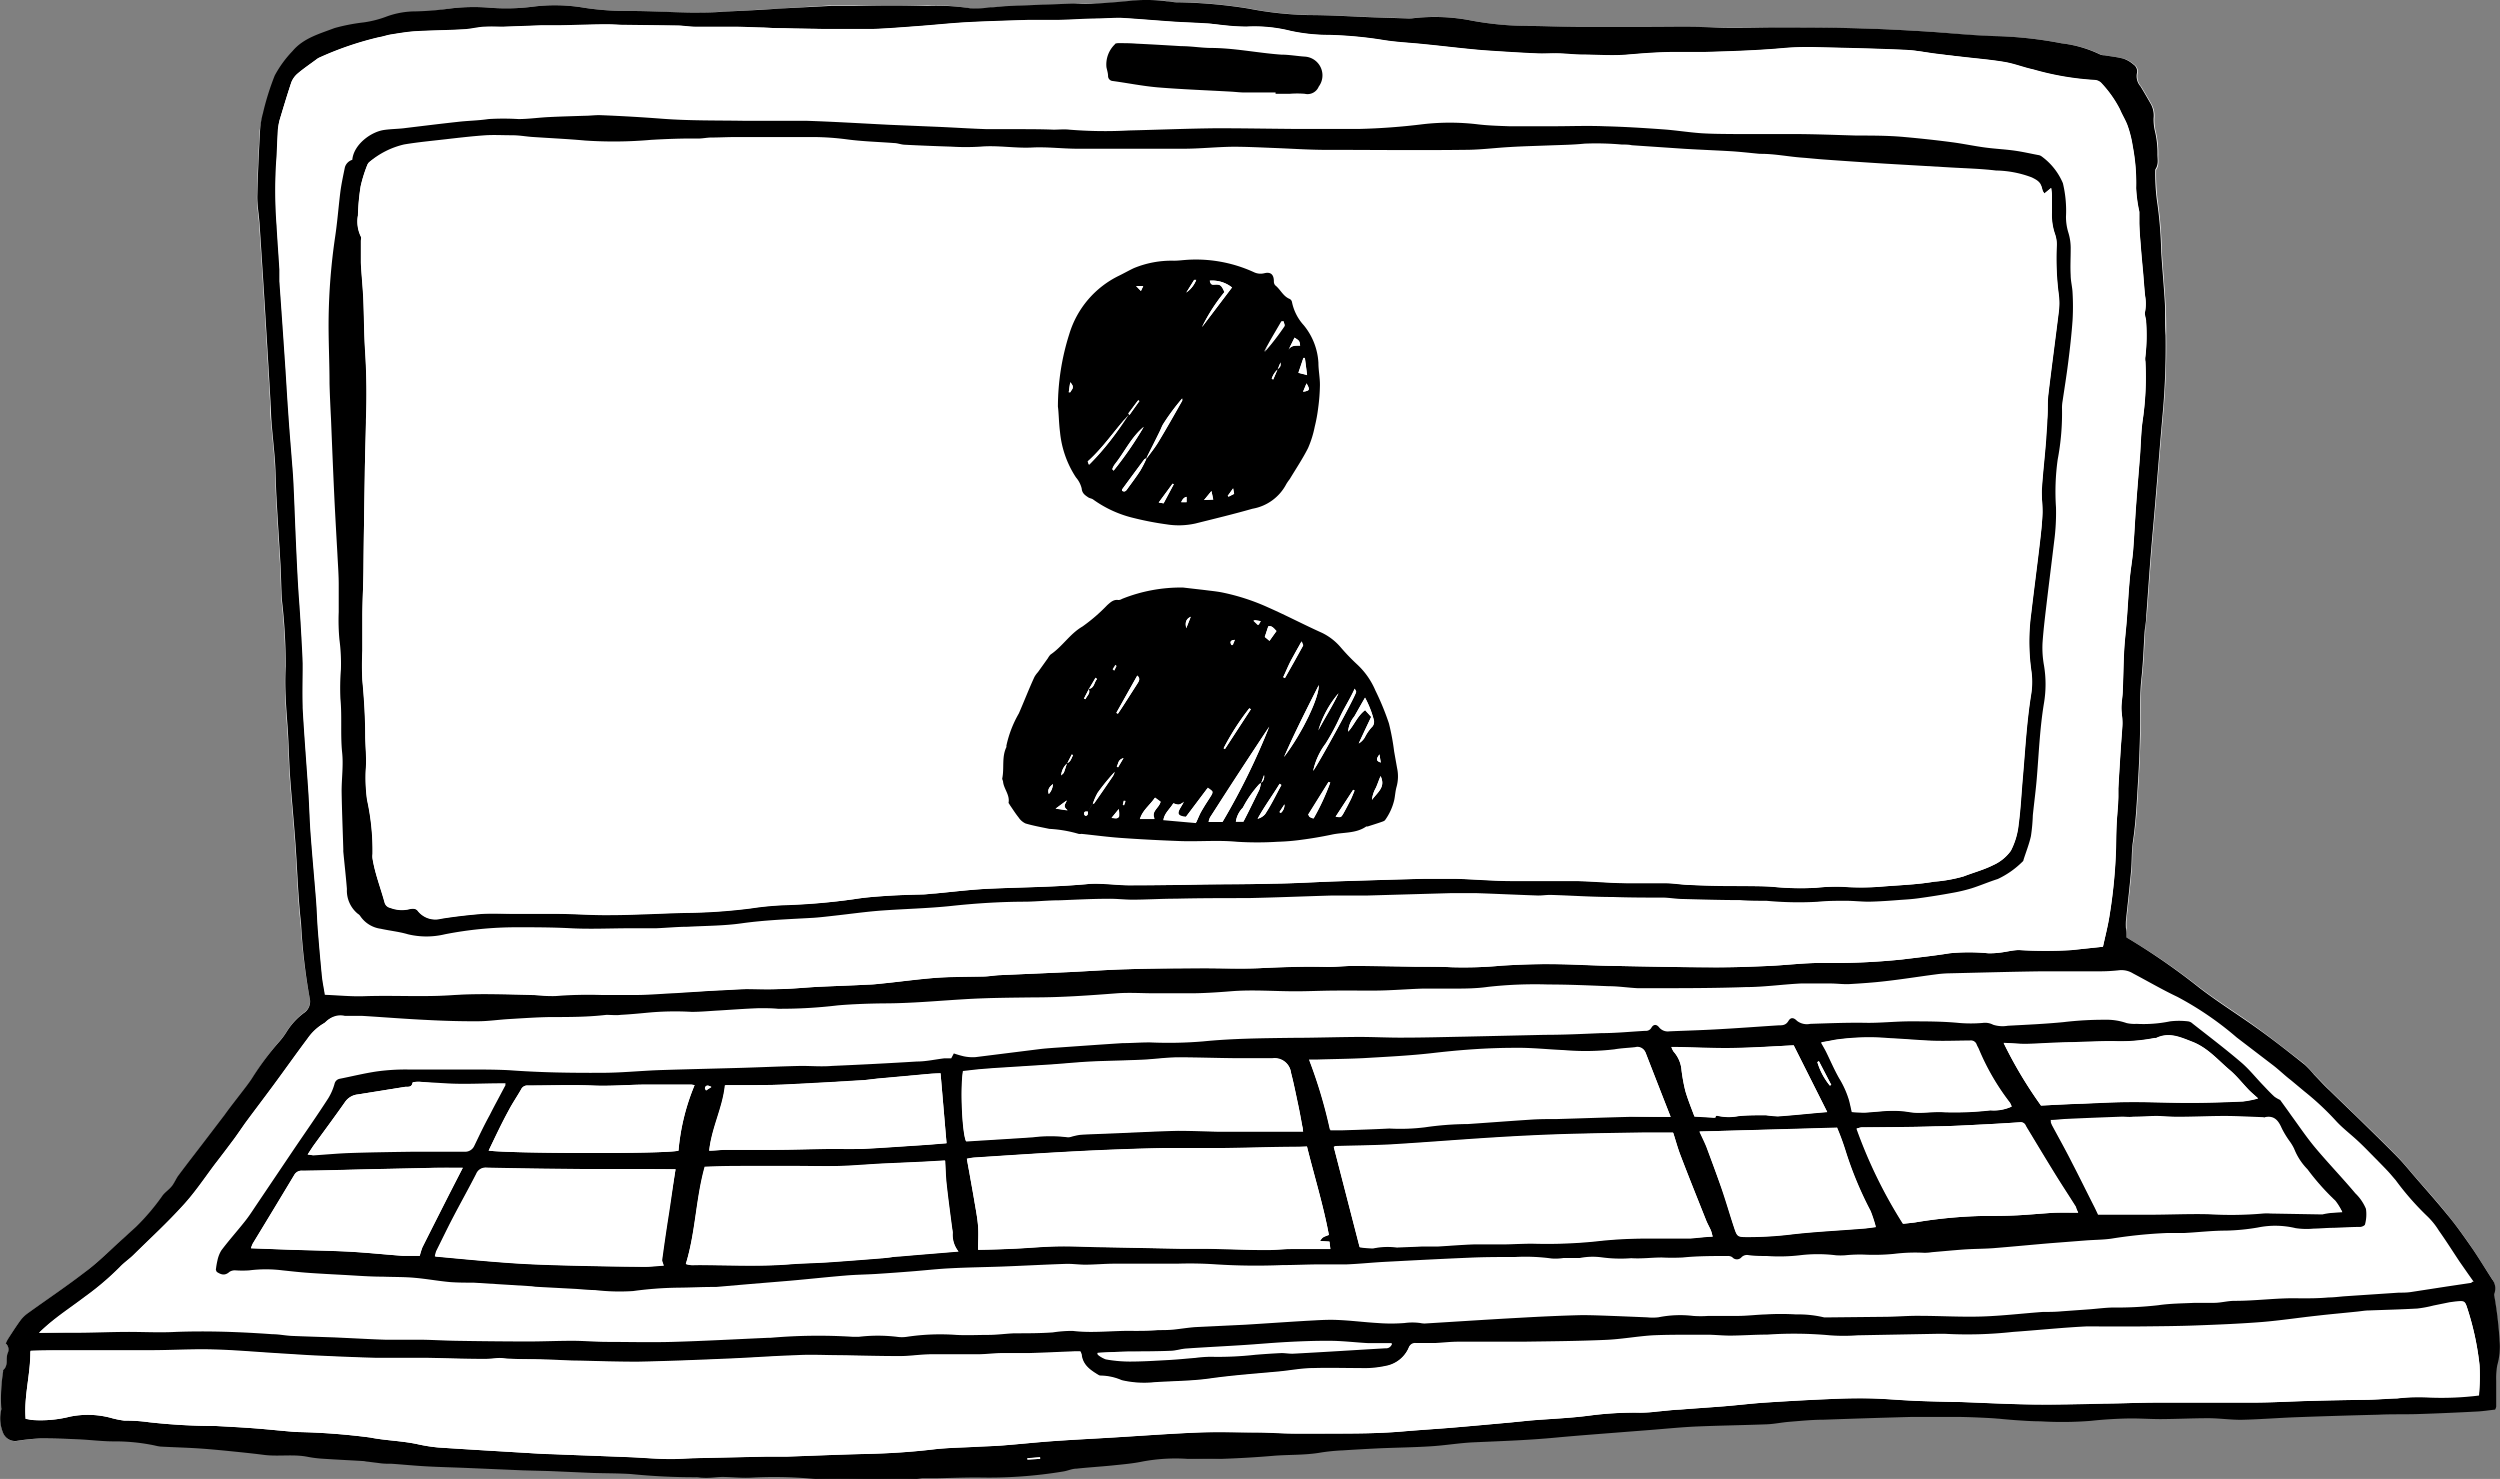 <svg id="Layer_1" data-name="Layer 1" xmlns="http://www.w3.org/2000/svg" viewBox="0 0 250.28 148.06"><rect x="0" y="0" width="250.28" height="148.06" fill="#808080" stroke="none"/><defs><style>.cls-1{fill:#fff;}</style></defs><path class="cls-1" d="M212.89,93.85c0-.34,0-.66,0-1a5.93,5.93,0,0,1,0-.73c.17-1.64.36-3.28.51-4.92.1-1,0-2,.19-3,.3-2,.39-4,.51-6,.11-1.72.16-3.45.21-5.17s-.06-3.5.14-5.25c.17-1.52.21-3,.31-4.57,0-.55.13-1.09.17-1.64.15-2,.28-4,.44-6,.13-1.67.29-3.34.43-5,.24-2.88.47-5.77.72-8.66a75.74,75.74,0,0,0,.34-8.39c0-1.07,0-2.15-.07-3.22-.1-1.75-.27-3.5-.37-5.24A40.51,40.51,0,0,0,216,20a21,21,0,0,1-.15-3c.35-.47.19-1,.22-1.51a9.47,9.47,0,0,0-.28-2.44,5.24,5.24,0,0,1-.11-1.18,2.44,2.44,0,0,0-.25-1.38c-.35-.61-.69-1.21-1.06-1.81A1.56,1.56,0,0,1,214,7.35a.82.82,0,0,0-.33-.87,2.94,2.94,0,0,0-1-.59c-.61-.17-1.26-.23-1.9-.34a1.23,1.23,0,0,1-.44-.08,12,12,0,0,0-3.85-1.12,40.07,40.07,0,0,0-6.39-.72c-2.45,0-4.89-.33-7.34-.48-2.07-.12-4.15-.24-6.23-.29-2.92-.07-5.85-.11-8.78-.1-2.05,0-4.09.06-6.15,0s-4.25-.05-6.37-.05c-2.46,0-4.91,0-7.36,0-1.59,0-3.19-.09-4.79-.1a32.08,32.08,0,0,1-6-.6,19,19,0,0,0-5.68-.18,5.68,5.68,0,0,1-.59,0l-3.15-.1c-2.2-.08-4.4-.22-6.61-.23a34.87,34.87,0,0,1-6-.65,48.82,48.82,0,0,0-7.25-.63c-.29,0-.59-.06-.89-.1a16,16,0,0,0-3.66,0c-1.16.12-2.34.21-3.51.27-.72,0-1.45-.06-2.17,0-2.23.07-4.45.16-6.68.25-.55,0-1.1.08-1.65.12a9.75,9.75,0,0,1-2,.1A22.58,22.58,0,0,0,92.8.54c-2.43.09-4.85.08-7.28,0-.77,0-1.55,0-2.33,0L78,.86c-1.87.11-3.75.22-5.62.31-1.07.06-2.15.11-3.22.09-2,0-4-.16-6.07-.16A28.63,28.63,0,0,1,58.5.78a17.36,17.36,0,0,0-5.24-.1A21,21,0,0,1,49,.77a19.47,19.47,0,0,0-4,.09,29.19,29.19,0,0,1-3.34.38,8.44,8.44,0,0,0-3,.55,10.55,10.55,0,0,1-2.18.55,18.87,18.87,0,0,0-2.94.57c-1.49.57-3.11,1-4.2,2.3a11.12,11.12,0,0,0-1.79,2.46,26.75,26.75,0,0,0-1.18,3.78A8.2,8.2,0,0,0,26,13.07c-.12,2.22-.23,4.45-.28,6.67,0,.94.17,1.89.23,2.84.22,3.37.44,6.74.64,10.12q.24,3.88.46,7.79c0,.6,0,1.21.09,1.8.1,1.32.26,2.64.35,4s.08,2.4.15,3.59c.12,2.3.28,4.6.41,6.9.06,1.15.06,2.31.14,3.45a56,56,0,0,1,.37,6.6,29.8,29.8,0,0,0,0,3c.05,1.33.17,2.65.25,4s.1,2.65.19,4c.16,2.24.38,4.48.54,6.73.19,2.67.26,5.35.56,8A59.88,59.88,0,0,0,31,99.9a1.39,1.39,0,0,1-.59,1.49,6.86,6.86,0,0,0-1.67,1.81,7.48,7.48,0,0,1-.73,1A27.84,27.84,0,0,0,25.25,108c-.19.3-.4.58-.61.86-.72,1-1.45,1.91-2.17,2.86l-2.19,2.87c-.81,1-1.62,2.1-2.41,3.16-.25.33-.4.75-.66,1.07s-.66.59-.93.94a22.2,22.2,0,0,1-2.66,3.14L12.34,124c-1.27,1.13-2.48,2.33-3.83,3.37-1.84,1.42-3.78,2.72-5.67,4.08a3.43,3.43,0,0,0-.76.71c-.44.6-.85,1.24-1.25,1.86a2.78,2.78,0,0,0-.23.49.81.81,0,0,1,.17,1c-.17.55.1,1.21-.44,1.67,0,0,0,.1,0,.15a17.42,17.42,0,0,0-.19,3.61.41.41,0,0,1,0,.22,3.78,3.78,0,0,0,.18,2.28,1.3,1.3,0,0,0,1.32.83A22.62,22.62,0,0,1,4.07,144c1.23,0,2.46,0,3.69,0s2.39.21,3.59.21a19.37,19.37,0,0,1,4.09.41,4.08,4.08,0,0,0,.59.11c1.25.07,2.5.1,3.75.18,1.07.07,2.15.17,3.22.28s2.18.22,3.28.36c1.49.18,3-.09,4.49.21a11.66,11.66,0,0,0,1.56.19c1.32.09,2.64.15,4,.23.15,0,.3.05.45.06.41.06.83.13,1.25.16s.75,0,1.12.05c1.17.08,2.33.19,3.5.26s2.54.1,3.82.15l5.85.25,2.63.07,4.34.19c1.28,0,2.56,0,3.83.11a64,64,0,0,0,6.49.32c.23,0,.45,0,.67.05a6.26,6.26,0,0,0,.75,0c.42,0,.85-.08,1.27-.08.95,0,1.9.12,2.84.07a41.51,41.51,0,0,1,5.9.09,35.55,35.55,0,0,0,5.16.05c2-.13,4,.24,6.07-.08.09,0,.2,0,.3,0,.42,0,.84,0,1.27,0,1.35,0,2.7-.13,4-.08a45.54,45.54,0,0,0,8.57-.6c.44-.07.87-.24,1.32-.28,1.19-.13,2.39-.2,3.58-.32,1-.11,2.05-.19,3.05-.4a18.13,18.13,0,0,1,4.47-.26c1.15,0,2.3.08,3.45,0,1.7-.06,3.39-.14,5.08-.3s3.25,0,4.86-.34a19.49,19.49,0,0,1,2.16-.21c1.25-.08,2.49-.15,3.74-.21,1.7-.07,3.4-.09,5.1-.2,1.45-.09,2.89-.34,4.33-.4,2.72-.12,5.44-.21,8.16-.47,2.36-.22,4.73-.39,7.1-.58l2.32-.18c1.55-.12,3.1-.28,4.65-.35,2.35-.1,4.7-.13,7.06-.22.74,0,1.48-.19,2.23-.25,1.15-.09,2.3-.17,3.45-.21q4.42-.16,8.86-.28c1.43,0,2.85-.05,4.28,0,1.13,0,2.26,0,3.38.11s1.95.17,2.92.23c.75.05,1.5.08,2.25.1a36.33,36.33,0,0,0,5.11-.05c1.16-.13,2.33-.2,3.51-.23s2.3.06,3.45.06c1.6,0,3.2-.09,4.8-.09,1.08,0,2.15.18,3.22.16,1.86,0,3.7-.19,5.55-.26q4.09-.15,8.17-.25c1.38,0,2.76,0,4.13-.07,1.93-.06,3.86-.15,5.78-.25.62,0,1.23-.13,1.81-.19a1,1,0,0,0,.11-.3c0-.87,0-1.73,0-2.6a7.36,7.36,0,0,1,.11-1.56,6.72,6.72,0,0,0,.23-2.44,39.12,39.12,0,0,0-.52-4.45.48.48,0,0,1,0-.29,1.46,1.46,0,0,0-.23-1.41c-.72-1.11-1.41-2.25-2.16-3.34s-1.54-2.16-2.38-3.19c-1-1.26-2.11-2.47-3.17-3.7-.56-.64-1.09-1.31-1.68-1.92-1.17-1.2-2.37-2.37-3.57-3.54s-2.2-2.12-3.29-3.19c-.54-.53-1.05-1.07-1.58-1.61a9.48,9.48,0,0,0-.94-1c-1.66-1.29-3.31-2.59-5-3.81s-3.78-2.52-5.59-3.92A65.85,65.85,0,0,0,212.89,93.85Z"/><path d="M212.89,93.85a65.85,65.85,0,0,1,7.24,5c1.81,1.4,3.74,2.61,5.59,3.92s3.37,2.52,5,3.81a9.48,9.48,0,0,1,.94,1c.53.54,1,1.08,1.58,1.61,1.09,1.07,2.2,2.12,3.29,3.19s2.4,2.34,3.57,3.54c.59.61,1.12,1.28,1.68,1.92,1.06,1.23,2.15,2.44,3.17,3.7.84,1,1.62,2.1,2.38,3.19s1.44,2.23,2.16,3.34a1.46,1.46,0,0,1,.23,1.41.48.48,0,0,0,0,.29,39.12,39.12,0,0,1,.52,4.45,6.72,6.72,0,0,1-.23,2.44,7.36,7.36,0,0,0-.11,1.56c0,.87,0,1.73,0,2.6a1,1,0,0,1-.11.3c-.58.06-1.19.16-1.81.19-1.92.1-3.85.19-5.78.25-1.37.05-2.75,0-4.13.07q-4.08.1-8.17.25c-1.85.07-3.69.22-5.55.26-1.07,0-2.14-.15-3.22-.16-1.6,0-3.2.08-4.8.09-1.15,0-2.3-.09-3.45-.06s-2.35.1-3.51.23a36.33,36.33,0,0,1-5.11.05c-.75,0-1.5-.05-2.25-.1-1-.06-1.94-.18-2.92-.23s-2.25-.11-3.38-.11c-1.43,0-2.85,0-4.28,0q-4.44.12-8.86.28c-1.15,0-2.3.12-3.45.21-.75.06-1.49.22-2.23.25-2.36.09-4.71.12-7.06.22-1.55.07-3.1.23-4.65.35l-2.32.18c-2.37.19-4.74.36-7.1.58-2.72.26-5.44.35-8.16.47-1.44.06-2.88.31-4.33.4-1.7.11-3.4.13-5.1.2-1.25.06-2.49.13-3.74.21a19.49,19.49,0,0,0-2.16.21c-1.61.29-3.24.2-4.86.34s-3.38.24-5.08.3c-1.15,0-2.3,0-3.45,0a18.13,18.13,0,0,0-4.47.26c-1,.21-2,.29-3.05.4-1.19.12-2.39.19-3.58.32-.45,0-.88.21-1.32.28a45.54,45.54,0,0,1-8.57.6c-1.35,0-2.7.05-4,.08-.43,0-.85,0-1.27,0-.1,0-.21,0-.3,0-2,.32-4,0-6.07.08a35.55,35.55,0,0,1-5.16-.05,41.51,41.51,0,0,0-5.9-.09c-.94.05-1.89-.06-2.84-.07-.42,0-.85.06-1.27.08a6.26,6.26,0,0,1-.75,0c-.22,0-.44-.06-.67-.05a64,64,0,0,1-6.49-.32c-1.27-.08-2.55-.07-3.83-.11l-4.34-.19-2.63-.07-5.85-.25c-1.28-.05-2.55-.08-3.82-.15s-2.33-.18-3.5-.26c-.37,0-.75,0-1.12-.05s-.84-.1-1.25-.16c-.15,0-.3-.05-.45-.06-1.32-.08-2.64-.14-4-.23a11.66,11.66,0,0,1-1.56-.19c-1.49-.3-3,0-4.49-.21-1.1-.14-2.19-.25-3.28-.36s-2.15-.21-3.22-.28c-1.25-.08-2.5-.11-3.75-.18a4.08,4.08,0,0,1-.59-.11,19.37,19.37,0,0,0-4.09-.41c-1.2,0-2.4-.16-3.59-.21S5.3,144,4.07,144a22.62,22.62,0,0,0-2.45.26,1.3,1.3,0,0,1-1.32-.83,3.78,3.78,0,0,1-.18-2.28.41.41,0,0,0,0-.22,17.42,17.42,0,0,1,.19-3.61c0-.05,0-.13,0-.15.54-.46.27-1.12.44-1.67a.81.81,0,0,0-.17-1A2.78,2.78,0,0,1,.83,134c.4-.62.81-1.26,1.25-1.86a3.43,3.43,0,0,1,.76-.71c1.89-1.36,3.83-2.66,5.67-4.08,1.35-1,2.56-2.24,3.83-3.37l1.28-1.16a22.2,22.2,0,0,0,2.66-3.14c.27-.35.66-.59.93-.94s.41-.74.66-1.07c.79-1.06,1.6-2.11,2.41-3.16l2.19-2.87c.72-1,1.45-1.9,2.17-2.86.21-.28.42-.56.61-.86A27.84,27.84,0,0,1,28,104.24a7.48,7.48,0,0,0,.73-1,6.86,6.86,0,0,1,1.67-1.81A1.39,1.39,0,0,0,31,99.9a59.88,59.88,0,0,1-.86-7.44c-.3-2.65-.37-5.33-.56-8-.16-2.25-.38-4.49-.54-6.73-.09-1.32-.12-2.65-.19-4s-.2-2.64-.25-4a29.8,29.8,0,0,1,0-3,56,56,0,0,0-.37-6.6c-.08-1.14-.08-2.3-.14-3.45-.13-2.3-.29-4.6-.41-6.9-.07-1.19-.07-2.4-.15-3.59s-.25-2.65-.35-4c-.05-.59-.05-1.2-.09-1.8q-.22-3.9-.46-7.79c-.2-3.38-.42-6.75-.64-10.12-.06-.95-.24-1.9-.23-2.84.05-2.22.16-4.45.28-6.67a8.2,8.2,0,0,1,.28-1.62,26.75,26.75,0,0,1,1.18-3.78,11.12,11.12,0,0,1,1.79-2.46c1.09-1.3,2.71-1.73,4.2-2.3a18.87,18.87,0,0,1,2.94-.57,10.55,10.55,0,0,0,2.18-.55,8.44,8.44,0,0,1,3-.55A29.19,29.19,0,0,0,45,.86a19.47,19.47,0,0,1,4-.09A21,21,0,0,0,53.26.68a17.36,17.36,0,0,1,5.24.1,28.63,28.63,0,0,0,4.62.32c2,0,4.05.13,6.07.16,1.07,0,2.15,0,3.22-.09C74.28,1.08,76.16,1,78,.86L83.19.59c.78,0,1.56,0,2.33,0,2.43,0,4.85,0,7.28,0a22.58,22.58,0,0,1,4.34.24,9.75,9.75,0,0,0,2-.1c.55,0,1.1-.1,1.65-.12,2.23-.09,4.45-.18,6.68-.25.72,0,1.45.07,2.17,0C110.82.29,112,.2,113.16.08a16,16,0,0,1,3.66.05c.3,0,.6.09.89.1A48.82,48.82,0,0,1,125,.86a34.87,34.87,0,0,0,6,.65c2.21,0,4.41.15,6.61.23l3.15.1a5.68,5.68,0,0,0,.59,0A19,19,0,0,1,147,2a32.08,32.08,0,0,0,6,.6c1.6,0,3.2.09,4.79.1,2.45,0,4.9,0,7.36,0,2.12,0,4.25-.06,6.37.05s4.1,0,6.15,0c2.93,0,5.86,0,8.78.1,2.08.05,4.16.17,6.23.29,2.45.15,4.89.43,7.34.48a40.07,40.07,0,0,1,6.39.72,12,12,0,0,1,3.85,1.12,1.23,1.23,0,0,0,.44.08c.64.11,1.29.17,1.9.34a2.94,2.94,0,0,1,1,.59.82.82,0,0,1,.33.87,1.56,1.56,0,0,0,.36,1.31c.37.6.71,1.2,1.06,1.81a2.44,2.44,0,0,1,.25,1.38,5.24,5.24,0,0,0,.11,1.18,9.47,9.47,0,0,1,.28,2.44c0,.52.13,1-.22,1.51a21,21,0,0,0,.15,3,40.51,40.51,0,0,1,.44,5.15c.1,1.74.27,3.49.37,5.24.06,1.07,0,2.15.07,3.22a75.74,75.74,0,0,1-.34,8.39c-.25,2.89-.48,5.78-.72,8.66-.14,1.67-.3,3.34-.43,5-.16,2-.29,4-.44,6,0,.55-.13,1.09-.17,1.64-.1,1.53-.14,3-.31,4.57-.2,1.75-.1,3.5-.14,5.25s-.1,3.45-.21,5.17c-.12,2-.21,4-.51,6-.15,1-.09,2-.19,3-.15,1.64-.34,3.28-.51,4.92a5.93,5.93,0,0,0,0,.73C212.9,93.19,212.89,93.51,212.89,93.85Zm-2.36.93c.22-1,.45-1.94.61-2.87a51.52,51.52,0,0,0,.69-7c0-.91,0-1.82.08-2.73s.11-1.6.15-2.4c0-.27,0-.55,0-.82.07-1.28.15-2.55.23-3.83.05-.79.12-1.59.17-2.39a5,5,0,0,0,0-.67c0-.42-.1-.85-.09-1.27s.11-1.09.13-1.64c.06-1.34.07-2.69.14-4,.06-1.05.19-2.09.27-3.14.1-1.35.17-2.7.29-4,.08-1,.26-1.92.34-2.88.12-1.51.19-3,.3-4.56s.26-3.29.39-4.93c.08-1.12.1-2.25.24-3.37a30,30,0,0,0,.3-6.06,1.57,1.57,0,0,1,0-.53,18.82,18.82,0,0,0,.07-3.44c0-.31-.19-.66-.11-1a4.52,4.52,0,0,0,0-1.64c-.07-.72-.12-1.44-.18-2.16-.09-1-.19-2-.26-3-.06-.7-.09-1.4-.13-2.1,0-.37,0-.75,0-1.12a13.9,13.9,0,0,1-.32-2.37,19.51,19.51,0,0,0-.34-4.18,11.12,11.12,0,0,0-.49-2c-.2-.59-.55-1.12-.79-1.7a11.41,11.41,0,0,0-1.82-2.59,1,1,0,0,0-.69-.35,28.16,28.16,0,0,1-6.19-1.07c-1-.21-1.91-.58-2.88-.75-1.36-.23-2.73-.34-4.09-.5L194,5.39c-1.12-.13-2.23-.36-3.35-.41-2.89-.13-5.79-.19-8.69-.26a29,29,0,0,0-3.23.07c-2.69.25-5.38.33-8.08.41-1,0-2.06,0-3.08,0-1.55,0-3.09.13-4.64.26s-3,0-4.58,0c-.74,0-1.49-.11-2.23-.12s-1.51.07-2.25,0c-1.65-.07-3.3-.18-5-.29-.87-.06-1.73-.15-2.6-.24-1.22-.13-2.43-.27-3.65-.39-1.39-.15-2.8-.2-4.18-.43a40.3,40.3,0,0,0-5.38-.5,18,18,0,0,1-3.87-.41,14.82,14.82,0,0,0-4.4-.42,21.21,21.21,0,0,1-2.24-.14c-.62-.06-1.24-.15-1.87-.19-1.07-.07-2.15-.1-3.22-.17-1.78-.12-3.55-.28-5.32-.38-.69,0-1.4.05-2.1.07-1.37,0-2.75.11-4.12.14-1,0-2,0-3,0-2.05.07-4.1.12-6.14.23-1.6.09-3.2.26-4.79.38s-3.09.24-4.64.3c-1.12,0-2.25,0-3.37,0-1.78,0-3.56,0-5.34-.08-.72,0-1.45,0-2.17-.07-.93,0-1.85-.07-2.78-.08-1.37,0-2.75,0-4.13,0-.57,0-1.14-.11-1.71-.12l-5.64-.07c-.53,0-1-.06-1.57-.05-1.52,0-3,.07-4.56.1-.63,0-1.26,0-1.88,0l-3.83.14c-.6,0-1.2,0-1.8,0s-1.43.22-2.15.26c-1.6.09-3.21.1-4.8.19-.82.05-1.64.19-2.45.32-.42.06-.83.22-1.24.28a32.09,32.09,0,0,0-5.88,2,1.54,1.54,0,0,0-.39.23c-.62.46-1.27.9-1.86,1.4a2.22,2.22,0,0,0-.64.9C28.75,9.51,28.38,10.75,28,12a5.2,5.2,0,0,0-.2,1.18c-.07,1-.07,2.05-.16,3.07a46.83,46.83,0,0,0,.05,6.38c.08,1.45.19,2.89.28,4.34,0,.4,0,.8,0,1.2.18,2.55.36,5.09.53,7.64.13,1.8.22,3.6.35,5.39.09,1.37.2,2.74.31,4.11.07.95.16,1.9.21,2.85.09,1.82.15,3.64.23,5.46s.15,3.4.25,5.1c.08,1.3.19,2.59.26,3.89s.15,2.55.19,3.82c0,1.48,0,3,0,4.44.16,2.85.39,5.69.58,8.54.09,1.42.12,2.84.23,4.26.16,2.14.36,4.29.53,6.43.08,1,.1,2,.18,3,.12,1.52.25,3,.4,4.56.06.64.2,1.27.3,1.93,1.4.06,2.69.19,4,.14,3-.1,5.9.1,8.86-.11,2.69-.18,5.41-.05,8.12,0a16.18,16.18,0,0,0,2.08.1,42.22,42.22,0,0,1,4.64-.11c1.17,0,2.35,0,3.53,0s2.63-.13,4-.19L72,99.14c.9,0,1.8-.11,2.7-.12,1.07,0,2.15.07,3.22,0,1.32,0,2.64-.16,4-.23,1.67-.08,3.34-.13,5-.22.62,0,1.24-.1,1.86-.16,1.59-.17,3.18-.4,4.78-.51s3.25-.09,4.87-.14c.58,0,1.15-.11,1.72-.14l7-.31c1.9-.09,3.8-.23,5.7-.28,2.52-.07,5-.08,7.58-.1,1.85,0,3.7.08,5.55,0,2.27-.09,4.54-.19,6.82-.13.9,0,1.8-.1,2.69-.1,1.86,0,3.71,0,5.56.07,1.4,0,2.81,0,4.2.06a41.1,41.1,0,0,0,5.09-.16c1.63-.1,3.26-.17,4.88-.15,2.18,0,4.36.14,6.54.18,3.33.07,6.66.13,10,.14,1.78,0,3.56-.06,5.33-.14s3.44-.29,5.17-.3a68.33,68.33,0,0,0,8.09-.34c1.61-.2,3.23-.37,4.83-.63a20.33,20.33,0,0,1,3.82,0,7.61,7.61,0,0,0,1.26-.07c.61-.07,1.23-.24,1.85-.25a42.92,42.92,0,0,0,5.32,0C208.49,95,209.51,94.89,210.53,94.78ZM3.91,133.43H7.48c1.71,0,3.41-.08,5.11-.09s3.35.09,5,0c3.23-.12,6.45,0,9.67.23.65,0,1.3.14,1.95.17,1.42.06,2.84.1,4.27.15l1.05.05c1.35.06,2.7.14,4,.18,1.1,0,2.2,0,3.29,0,1.28,0,2.56.09,3.84.11q3.56.06,7.11.07c1.52,0,3-.07,4.56-.07,1.1,0,2.2.1,3.3.11,2.22,0,4.45.06,6.67,0,3.2-.09,6.4-.27,9.6-.41h.23a55.41,55.41,0,0,1,8.25-.1c.2,0,.4,0,.6,0a16.19,16.19,0,0,1,3.81,0,3.37,3.37,0,0,0,1,0,22.67,22.67,0,0,1,4.94-.19c1.07.06,2.15,0,3.22,0,.88,0,1.75-.13,2.63-.16,1.27,0,2.55,0,3.82-.09a12.74,12.74,0,0,1,2-.15c2,.25,4.1-.05,6.14,0,.8,0,1.6,0,2.4-.08.55,0,1.09,0,1.64-.06s1.39-.19,2.08-.24l5-.24c2-.12,4.09-.27,6.14-.39,1-.05,2-.13,3-.09,1.38.05,2.75.23,4.12.31a17.39,17.39,0,0,0,2.7,0,5.83,5.83,0,0,1,1.56,0,2.3,2.3,0,0,0,.45.05c3.14-.19,6.29-.4,9.43-.57,2.1-.12,4.2-.22,6.3-.27,1.19,0,2.4.06,3.6.1l2.92.12a5.33,5.33,0,0,0,1.13,0,11.11,11.11,0,0,1,3.5-.14,10.69,10.69,0,0,0,1.5,0c1,0,1.94,0,2.91,0s1.89-.12,2.84-.15a26.07,26.07,0,0,1,3.06,0,11.05,11.05,0,0,1,2.81.3l.15,0,5.78-.06c1.17,0,2.35-.11,3.53-.1,2.08,0,4.16.13,6.23.07s4.13-.31,6.2-.46c.61,0,1.23,0,1.85-.06l2.92-.21c.72-.06,1.44-.15,2.16-.17a37.36,37.36,0,0,0,4.61-.23c1.21-.18,2.44-.18,3.67-.24.65,0,1.3,0,1.95,0s1.39-.21,2.09-.2c2.17,0,4.32-.32,6.49-.25.95,0,1.9,0,2.85-.09.55,0,1.1-.08,1.65-.12l5.39-.36c.4,0,.8,0,1.2-.06l3.7-.57,2.42-.36-.51-.72-.9-1.29c-.69-1-1.36-2.08-2.07-3.1a7.33,7.33,0,0,0-1.18-1.46,27.63,27.63,0,0,1-3.15-3.6c-.29-.35-.57-.7-.88-1-.57-.6-1.15-1.18-1.73-1.77-.38-.39-.77-.78-1.17-1.15-.75-.7-1.58-1.32-2.26-2.08a27.65,27.65,0,0,0-3.07-2.86l-1.38-1.15c-.58-.48-1.13-1-1.72-1.44l-3.7-2.83a32.09,32.09,0,0,0-5.93-4.06c-1.52-.72-3-1.57-4.45-2.35a2.2,2.2,0,0,0-1.36-.32,17.52,17.52,0,0,1-2.17.11c-1.86,0-3.71-.06-5.57,0-3.08,0-6.16.13-9.24.2a11.31,11.31,0,0,0-1.42.11c-1.68.22-3.36.49-5.05.68-1.19.14-2.39.22-3.58.29-.63,0-1.26,0-1.88-.06-1,0-2-.09-3,0-1.84.09-3.68.31-5.53.36-3,.08-6.06.08-9.08.11-.58,0-1.15,0-1.72,0-1,0-2-.16-2.92-.2-2-.08-4-.13-6-.17a42.64,42.64,0,0,0-6.08.24c-1.18.14-2.39.14-3.59.17-1,0-1.94,0-2.91,0-1.65.05-3.3.15-4.94.2-1.35,0-2.7,0-4.05,0s-2.5.07-3.75.07c-2.17,0-4.34-.18-6.51,0-1.32.11-2.64.16-4,.2s-2.4,0-3.6,0-2.51-.07-3.76,0c-2.74.21-5.49.38-8.24.41-2.38,0-4.76,0-7.14.19-2.67.16-5.34.39-8,.41-1.53,0-3.06.07-4.58.2a48,48,0,0,1-6,.34c-.62,0-1.25-.09-1.87-.06-1.32,0-2.64.15-4,.23-.92.05-1.85.18-2.76.14a29.13,29.13,0,0,0-4.28.07c-.94.09-1.88.18-2.83.23-.47,0-1-.09-1.42,0-1.87.18-3.74.2-5.62.22-1.37,0-2.75.12-4.12.2-1,.06-2.09.22-3.14.22-1.7,0-3.39,0-5.09-.13-2.17-.1-4.34-.28-6.51-.41-.57,0-1.14,0-1.71,0a1.87,1.87,0,0,0-1.77.51,1.11,1.11,0,0,1-.3.22A5.19,5.19,0,0,0,30.8,104c-1.17,1.56-2.29,3.15-3.45,4.72-.93,1.26-1.89,2.52-2.82,3.78-.37.5-.71,1-1.08,1.54-.64.86-1.29,1.72-1.95,2.57-1,1.38-2,2.83-3.16,4.09-1.59,1.74-3.32,3.33-5,5-.42.41-.93.75-1.34,1.19a28.19,28.19,0,0,1-3.53,3c-1.05.8-2.14,1.56-3.19,2.37A17.15,17.15,0,0,0,3.91,133.43Zm-1.34,8.62c.25,0,.47.09.68.11A12,12,0,0,0,7,141.82a9,9,0,0,1,4,.1,9.42,9.42,0,0,0,1.44.3,16.76,16.76,0,0,1,2.46.16,60.73,60.73,0,0,0,6.73.38c1.27.07,2.55.14,3.82.23s2.79.26,4.19.37a65.61,65.61,0,0,1,7.4.55c1.56.31,3.18.33,4.75.67a16.36,16.36,0,0,0,2.08.33c3,.2,6.09.38,9.14.56.77.05,1.54.08,2.31.11,1.55.07,3.11.12,4.66.18l3.23.12c1.27.06,2.54.16,3.82.18.9,0,1.79-.06,2.69-.09l6.92-.15c.7,0,1.4,0,2.1,0,2.68-.09,5.36-.21,8-.27,2.23-.05,4.45-.19,6.67-.45,1.41-.17,2.85-.18,4.27-.26.9-.05,1.8-.07,2.7-.14,1.67-.13,3.34-.31,5-.43,2.1-.15,4.21-.25,6.31-.38,2.8-.17,5.6-.38,8.4-.49,1.92-.07,3.86,0,5.79,0,1.2,0,2.4.09,3.6.11s2.55,0,3.82,0c2.33,0,4.66,0,7-.2,1.7-.15,3.4-.25,5.09-.39,1.92-.16,3.83-.34,5.74-.51l2.1-.21c1.94-.16,3.9-.23,5.83-.48a34.41,34.41,0,0,1,5.17-.3,14.35,14.35,0,0,0,1.72-.12c.75-.06,1.49-.14,2.24-.19,1.47-.12,2.95-.21,4.42-.33s2.73-.28,4.1-.37c2.13-.14,4.25-.26,6.38-.35,1.37-.06,2.75-.1,4.12-.07s3,.17,4.49.24,3,.07,4.51.12c2.45.09,4.91.22,7.36.25s4.76,0,7.14-.09c1.73,0,3.45-.09,5.18-.1,3.23,0,6.46,0,9.7,0,1.9,0,3.8-.12,5.7-.17s3.76-.07,5.64-.11c1,0,2.05-.09,3.07-.14a20.62,20.62,0,0,1,3.22-.16,30.54,30.54,0,0,0,4.94-.21,21.65,21.65,0,0,0,.06-3,28,28,0,0,0-1.16-5.49c-.3-.92-.27-.93-1.23-.84l-.6.08-1.62.33A11.84,11.84,0,0,1,242,131c-1.59.09-3.2.13-4.8.19-.42,0-.84.08-1.26.12-1.35.14-2.7.26-4,.41-1.84.2-3.67.48-5.51.63-2.17.17-4.35.26-6.53.34-1.8.07-3.6.08-5.4.1s-3.76,0-5.64,0c-2.44.12-4.89.38-7.34.55a41.84,41.84,0,0,1-6.81.19c-.25,0-.5,0-.75,0l-8,.15a18.27,18.27,0,0,1-2.77,0,39.89,39.89,0,0,0-6.28-.07c-1.22,0-2.44.09-3.67.1-.72,0-1.45-.07-2.17-.09-.47,0-.94,0-1.42,0-1.39,0-2.8,0-4.19.06-1.6.1-3.18.4-4.77.46-2.76.12-5.51.14-8.27.18-2.15,0-4.3,0-6.45,0-.75,0-1.5.09-2.25.13l-2,0a.63.63,0,0,0-.67.45,3.15,3.15,0,0,1-2.33,1.84,10.11,10.11,0,0,1-2.53.22c-1.57,0-3.15-.05-4.73,0-1.12,0-2.23.22-3.35.33-2.34.22-4.68.38-7,.71-1.85.26-3.74.25-5.61.38a9.83,9.83,0,0,1-3.2-.21,5.48,5.48,0,0,0-2.11-.46.39.39,0,0,1-.21-.06c-.81-.49-1.58-1-1.69-2.06a1.22,1.22,0,0,0-.13-.31h-.6c-1.53.06-3,.13-4.58.18-.88,0-1.75,0-2.63,0s-1.6.11-2.4.12c-1.57,0-3.15,0-4.73,0-1.05,0-2.1.18-3.15.18-2,0-4-.06-6-.09-1.44,0-2.89-.09-4.34,0-2.3.07-4.6.25-6.9.34-3,.13-6,.25-9,.31-1.95,0-3.91-.06-5.86-.11-1.15,0-2.29-.09-3.44-.12s-2.3,0-3.45-.07c-.37,0-.75-.08-1.12-.07s-1,.1-1.49.09c-2,0-4-.08-5.93-.11-1.66,0-3.31,0-5,0-2.18-.06-4.35-.16-6.53-.26l-3.37-.21c-2.12-.13-4.24-.32-6.37-.37s-4,.07-6,.08c-3.16,0-6.32,0-9.48,0-.89,0-1.78,0-2.73.05C3.06,137.6,2.38,139.77,2.57,142.05Zm107.32-6.61,0,.18a2.8,2.8,0,0,0,.81.47,13.69,13.69,0,0,0,2.38.22c1.35,0,2.7-.09,4-.16.87-.05,1.74-.14,2.61-.21a12.61,12.61,0,0,1,1.5-.11,33.74,33.74,0,0,0,4.49-.2c.87-.07,1.74-.13,2.62-.17.39,0,.79.08,1.19.06,2.45-.13,4.9-.28,7.35-.43l1.87-.11a.6.6,0,0,0,.64-.44c-.21,0-.38,0-.54,0-.63,0-1.26,0-1.88,0-1.27-.07-2.55-.21-3.82-.23-1.47,0-2.95.06-4.43.13s-2.84.21-4.26.3c-1.87.12-3.75.21-5.62.34-.55,0-1.09.21-1.63.23-1.38.05-2.76,0-4.13.06C112,135.32,110.94,135.39,109.89,135.44Zm-5.76,10.61,0-.17-1.27.1v.14Z"/><path class="cls-1" d="M210.53,94.78c-1,.11-2,.2-3.06.33a42.92,42.92,0,0,1-5.32,0c-.62,0-1.24.18-1.85.25a7.61,7.61,0,0,1-1.26.07,20.33,20.33,0,0,0-3.82,0c-1.6.26-3.22.43-4.83.63a68.33,68.33,0,0,1-8.09.34c-1.73,0-3.44.22-5.17.3s-3.55.15-5.33.14c-3.33,0-6.66-.07-10-.14-2.18,0-4.36-.17-6.54-.18-1.62,0-3.25.05-4.88.15a41.1,41.1,0,0,1-5.09.16c-1.39-.09-2.8,0-4.2-.06-1.85,0-3.7-.06-5.56-.07-.89,0-1.79.12-2.69.1-2.28-.06-4.55,0-6.82.13-1.85.07-3.7,0-5.55,0-2.53,0-5.06,0-7.58.1-1.9.05-3.8.19-5.7.28l-7,.31c-.57,0-1.14.12-1.72.14-1.62,0-3.25,0-4.87.14s-3.19.34-4.78.51c-.62.06-1.24.13-1.86.16-1.67.09-3.34.14-5,.22-1.33.07-2.65.19-4,.23-1.07,0-2.15,0-3.22,0-.9,0-1.8.08-2.7.12l-4.25.21c-1.32.06-2.64.15-4,.19s-2.36,0-3.53,0a42.22,42.22,0,0,0-4.64.11,16.18,16.18,0,0,1-2.08-.1c-2.71,0-5.43-.15-8.12,0-3,.21-5.9,0-8.86.11-1.29,0-2.58-.08-4-.14-.1-.66-.24-1.29-.3-1.93-.15-1.52-.28-3-.4-4.56-.08-1-.1-2-.18-3-.17-2.14-.37-4.29-.53-6.43-.11-1.42-.14-2.84-.23-4.26-.19-2.85-.42-5.69-.58-8.54-.08-1.48,0-3,0-4.44,0-1.27-.11-2.54-.19-3.82S30,60,29.9,58.72c-.1-1.7-.18-3.4-.25-5.1s-.14-3.64-.23-5.46c-.05-.95-.14-1.9-.21-2.85-.11-1.37-.22-2.74-.31-4.11-.13-1.79-.22-3.59-.35-5.39-.17-2.55-.35-5.09-.53-7.64,0-.4,0-.8,0-1.2-.09-1.45-.2-2.89-.28-4.34a46.83,46.83,0,0,1-.05-6.38c.09-1,.09-2.05.16-3.07A5.2,5.2,0,0,1,28,12c.37-1.25.74-2.49,1.16-3.72a2.22,2.22,0,0,1,.64-.9c.59-.5,1.24-.94,1.86-1.4a1.54,1.54,0,0,1,.39-.23,32.09,32.09,0,0,1,5.88-2c.41-.06.82-.22,1.24-.28.81-.13,1.63-.27,2.45-.32,1.59-.09,3.2-.1,4.8-.19.72,0,1.43-.2,2.15-.26s1.2,0,1.8,0l3.83-.14c.62,0,1.25,0,1.88,0,1.52,0,3-.08,4.56-.1.52,0,1,0,1.57.05l5.64.07c.57,0,1.14.11,1.71.12,1.38,0,2.76,0,4.13,0,.93,0,1.85.05,2.78.08.72,0,1.45.06,2.17.07,1.78,0,3.56.06,5.34.08,1.12,0,2.25.08,3.37,0,1.55-.06,3.09-.19,4.64-.3s3.19-.29,4.79-.38c2-.11,4.09-.16,6.14-.23,1,0,2,0,3,0,1.37,0,2.75-.09,4.12-.14.7,0,1.41-.1,2.1-.07,1.77.1,3.54.26,5.32.38,1.07.07,2.15.1,3.22.17.63,0,1.25.13,1.87.19a21.21,21.21,0,0,0,2.24.14,14.82,14.82,0,0,1,4.4.42,18,18,0,0,0,3.87.41,40.3,40.3,0,0,1,5.38.5c1.38.23,2.79.28,4.18.43,1.22.12,2.43.26,3.65.39.87.09,1.73.18,2.6.24,1.65.11,3.3.22,5,.29.74,0,1.5-.05,2.25,0s1.49.1,2.23.12c1.53,0,3.07.14,4.58,0s3.09-.23,4.64-.26c1,0,2.05,0,3.08,0,2.7-.08,5.39-.16,8.08-.41a29,29,0,0,1,3.23-.07c2.9.07,5.8.13,8.69.26,1.12,0,2.23.28,3.35.41l2.61.28c1.36.16,2.73.27,4.09.5,1,.17,1.91.54,2.88.75A28.16,28.16,0,0,0,209.73,8a1,1,0,0,1,.69.35,11.41,11.41,0,0,1,1.82,2.59c.24.58.59,1.11.79,1.7a11.12,11.12,0,0,1,.49,2,19.51,19.51,0,0,1,.34,4.18,13.9,13.9,0,0,0,.32,2.37c0,.37,0,.75,0,1.12,0,.7.07,1.4.13,2.1.07,1,.17,2,.26,3,.06.72.11,1.44.18,2.16a4.52,4.52,0,0,1,0,1.64c-.08.29.12.64.11,1a18.82,18.82,0,0,1-.07,3.44,1.57,1.57,0,0,0,0,.53,30,30,0,0,1-.3,6.06c-.14,1.12-.16,2.25-.24,3.37-.13,1.64-.27,3.29-.39,4.93s-.18,3-.3,4.56c-.08,1-.26,1.92-.34,2.88-.12,1.34-.19,2.69-.29,4-.08,1.05-.21,2.09-.27,3.14-.07,1.34-.08,2.69-.14,4,0,.55-.12,1.09-.13,1.64s.06.85.09,1.27a5,5,0,0,1,0,.67c-.05.8-.12,1.6-.17,2.39-.08,1.28-.16,2.55-.23,3.83,0,.27,0,.55,0,.82,0,.8-.11,1.6-.15,2.4s-.06,1.82-.08,2.73a51.52,51.52,0,0,1-.69,7C211,92.84,210.75,93.76,210.53,94.78ZM35.27,16a1.11,1.11,0,0,0-.82.86c-.17.83-.35,1.66-.46,2.5-.19,1.52-.3,3-.53,4.55a61.19,61.19,0,0,0-.64,8c0,2.2,0,4.4.09,6.61,0,1.19.09,2.39.15,3.59.11,2.73.22,5.45.35,8.18.09,1.77.19,3.55.29,5.32,0,1,.1,2,.13,3s0,1.85,0,2.78a21,21,0,0,0,.07,2.75,18.54,18.54,0,0,1,.15,3A23.75,23.75,0,0,0,34,70c.22,1.79,0,3.58.17,5.38.14,1.28-.07,2.59-.05,3.89,0,2,.11,3.89.17,5.84a1.7,1.7,0,0,0,0,.22c.12,1.25.26,2.49.36,3.73a3,3,0,0,0,1.17,2.41.9.9,0,0,1,.23.2A2.94,2.94,0,0,0,38.21,93c.9.2,1.83.29,2.71.55a7.93,7.93,0,0,0,3.72,0,37.45,37.45,0,0,1,7.16-.7c1.83,0,3.65,0,5.48.1s3.95,0,5.93,0c.85,0,1.71,0,2.56,0,1,0,2.1-.1,3.15-.15,1.8-.1,3.61-.09,5.38-.34,2.41-.34,4.84-.42,7.26-.56.72,0,1.44-.14,2.16-.22,1.44-.16,2.88-.36,4.32-.48C90.49,91,93,91,95.38,90.7s5-.38,7.43-.42c1.12,0,2.24-.09,3.37-.14,1.6-.06,3.2-.13,4.8-.15.85,0,1.7.09,2.55.09,1.43,0,2.85-.08,4.28-.1,2.41,0,4.81,0,7.22-.06,2.83-.06,5.66-.18,8.49-.26,1.17,0,2.35,0,3.53,0l8.41-.24c.78,0,1.56,0,2.33,0,2.08.07,4.16.17,6.23.24.43,0,.85-.07,1.27-.06,2.1.06,4.2.16,6.3.21,1.66,0,3.31,0,5,.06.68,0,1.35.12,2,.14,1.9,0,3.81.07,5.71.11.88,0,1.75,0,2.63.07a34.61,34.61,0,0,0,5.09.1c.95-.09,1.9-.1,2.86-.1.77,0,1.54.11,2.31.09,1.05,0,2.1-.1,3.15-.18.62,0,1.25-.08,1.87-.17,1.09-.15,2.18-.32,3.26-.52a16.44,16.44,0,0,0,2-.47c.88-.28,1.73-.65,2.62-.93a8.81,8.81,0,0,0,2.44-1.69c.06,0,.08-.13.11-.2.25-.78.56-1.56.74-2.36a17.86,17.86,0,0,0,.19-2.08c.13-1.29.31-2.58.41-3.88.2-2.46.3-4.93.71-7.38a11.44,11.44,0,0,0,0-3.74,9.94,9.94,0,0,1-.15-2.24c.1-1.47.29-2.94.46-4.4.23-1.92.47-3.83.7-5.74a22,22,0,0,0,.19-3.45A23.38,23.38,0,0,1,206,46a24.82,24.82,0,0,0,.31-5.24,3.79,3.79,0,0,1,.06-.67c.19-1.28.4-2.57.56-3.86s.34-2.83.44-4.25a24.32,24.32,0,0,0,0-2.7c0-.6-.17-1.19-.19-1.79,0-.85,0-1.7,0-2.55a5.3,5.3,0,0,0-.25-1.77,5.38,5.38,0,0,1-.22-1.55,11.8,11.8,0,0,0-.31-3.34,6.38,6.38,0,0,0-2.14-2.69.73.73,0,0,0-.34-.13c-.79-.15-1.57-.33-2.36-.44-1-.14-2-.18-3-.32s-2.22-.39-3.33-.53c-1.59-.21-3.17-.41-4.77-.52s-3.15-.1-4.73-.14c-2.14-.06-4.29-.12-6.43-.15-1.9,0-3.8,0-5.7,0-1.13,0-2.26,0-3.38-.08-1.29-.09-2.57-.3-3.86-.39-1.95-.14-3.9-.26-5.85-.31-1.73,0-3.45,0-5.18,0-1.45,0-2.9,0-4.35,0-1.1,0-2.21-.07-3.3-.21a23.57,23.57,0,0,0-5.31,0,64.17,64.17,0,0,1-6.49.48h-6.21c-2.66,0-5.32-.09-8-.07-2.92,0-5.85.15-8.78.22a44.23,44.23,0,0,1-6-.08c-.51-.06-1,0-1.57,0-1.19,0-2.38-.05-3.56-.05s-2.06.07-3.08,0c-1.62-.05-3.24-.16-4.86-.23l-5-.21c-2.77-.14-5.54-.31-8.32-.4-2.1-.07-4.21,0-6.31,0-2.68,0-5.37,0-8-.2q-3.1-.24-6.21-.36c-.52,0-1,0-1.57.06-1.2,0-2.39.07-3.59.13-1,.05-2,.17-3.07.2a24.87,24.87,0,0,0-3,0c-1,.16-2,.16-3.06.28-1.84.2-3.68.43-5.51.65-.6.06-1.21.07-1.8.15C37.15,13.11,35.4,14.43,35.27,16ZM127.7,9.26v.05h1.42a9.33,9.33,0,0,1,1.5,0,1.21,1.21,0,0,0,1.4-.72,1.88,1.88,0,0,0-1.36-3c-.8,0-1.6-.15-2.4-.2-2.37-.17-4.71-.64-7.09-.67-1,0-2-.13-2.92-.18-1.5-.09-3-.18-4.49-.25-.6,0-1.2,0-1.8-.05-.12,0-.29,0-.34.11a2.8,2.8,0,0,0-.85,2.31c.06.29.12.58.16.88a.5.5,0,0,0,.47.49c1.51.21,3,.51,4.53.64,2.47.2,4.94.29,7.42.43.42,0,.85.08,1.27.08C125.65,9.27,126.67,9.26,127.7,9.26Z"/><path class="cls-1" d="M3.91,133.43a17.15,17.15,0,0,1,1.37-1.23c1-.81,2.14-1.57,3.19-2.37a28.19,28.19,0,0,0,3.53-3c.41-.44.92-.78,1.34-1.19,1.68-1.65,3.41-3.24,5-5,1.16-1.26,2.12-2.71,3.16-4.09.66-.85,1.31-1.71,1.95-2.57.37-.5.71-1,1.08-1.54.93-1.26,1.89-2.52,2.82-3.78,1.16-1.57,2.28-3.16,3.45-4.72a5.19,5.19,0,0,1,1.65-1.51,1.11,1.11,0,0,0,.3-.22,1.87,1.87,0,0,1,1.77-.51c.57,0,1.14,0,1.71,0,2.17.13,4.34.31,6.51.41,1.7.09,3.39.14,5.09.13,1.05,0,2.09-.16,3.14-.22,1.37-.08,2.75-.18,4.12-.2,1.88,0,3.75,0,5.62-.22.47,0,.95.07,1.42,0,.95-.05,1.89-.14,2.83-.23a29.13,29.13,0,0,1,4.28-.07c.91,0,1.84-.09,2.76-.14,1.32-.08,2.64-.18,4-.23.62,0,1.25,0,1.87.06a48,48,0,0,0,6-.34c1.52-.13,3.05-.18,4.58-.2,2.68,0,5.35-.25,8-.41,2.38-.15,4.76-.16,7.14-.19,2.75,0,5.5-.2,8.24-.41,1.25-.09,2.51,0,3.76,0s2.4,0,3.6,0,2.65-.09,4-.2c2.17-.18,4.34,0,6.51,0,1.25,0,2.5-.06,3.75-.07s2.7,0,4.05,0c1.64,0,3.29-.15,4.94-.2,1,0,1.94,0,2.91,0,1.2,0,2.41,0,3.59-.17a42.64,42.64,0,0,1,6.08-.24c2,0,4,.09,6,.17,1,0,1.94.15,2.92.2.57,0,1.14,0,1.72,0,3,0,6,0,9.08-.11,1.85,0,3.69-.27,5.53-.36,1,0,2,0,3,0,.62,0,1.25.09,1.88.06,1.19-.07,2.39-.15,3.58-.29,1.69-.19,3.37-.46,5.05-.68a11.31,11.31,0,0,1,1.42-.11c3.08-.07,6.16-.16,9.24-.2,1.86,0,3.71,0,5.57,0a17.52,17.52,0,0,0,2.17-.11,2.2,2.2,0,0,1,1.36.32c1.48.78,2.93,1.63,4.45,2.35a32.09,32.09,0,0,1,5.93,4.06l3.7,2.83c.59.46,1.14,1,1.72,1.44l1.38,1.15a27.65,27.65,0,0,1,3.07,2.86c.68.76,1.51,1.38,2.26,2.08.4.37.79.76,1.17,1.15.58.59,1.16,1.17,1.73,1.77.31.32.59.67.88,1a27.63,27.63,0,0,0,3.15,3.6,7.33,7.33,0,0,1,1.18,1.46c.71,1,1.38,2.06,2.07,3.1l.9,1.29.51.72-2.42.36-3.7.57c-.4.05-.8,0-1.2.06l-5.39.36c-.55,0-1.1.1-1.65.12-1,0-1.9.12-2.85.09-2.17-.07-4.32.27-6.49.25-.7,0-1.39.15-2.09.2s-1.3,0-1.95,0c-1.23.06-2.46.06-3.67.24a37.36,37.36,0,0,1-4.61.23c-.72,0-1.44.11-2.16.17l-2.92.21c-.62,0-1.24,0-1.85.06-2.07.15-4.13.39-6.2.46s-4.15-.07-6.23-.07c-1.18,0-2.36.08-3.53.1l-5.78.06-.15,0a11.05,11.05,0,0,0-2.81-.3,26.07,26.07,0,0,0-3.06,0c-1,0-1.89.12-2.84.15s-1.94,0-2.91,0a10.69,10.69,0,0,1-1.5,0,11.11,11.11,0,0,0-3.5.14,5.33,5.33,0,0,1-1.13,0l-2.92-.12c-1.2,0-2.41-.12-3.6-.1-2.1,0-4.2.15-6.3.27-3.14.17-6.29.38-9.43.57a2.3,2.3,0,0,1-.45-.05,5.83,5.83,0,0,0-1.56,0,17.39,17.39,0,0,1-2.7,0c-1.37-.08-2.74-.26-4.12-.31-1,0-2,0-3,.09-2.05.12-4.09.27-6.14.39l-5,.24c-.69.05-1.39.18-2.08.24s-1.09,0-1.64.06c-.8,0-1.6.11-2.4.08-2-.07-4.09.23-6.14,0a12.74,12.74,0,0,0-2,.15c-1.27,0-2.55,0-3.82.09-.88,0-1.75.13-2.63.16-1.07,0-2.15.08-3.22,0a22.67,22.67,0,0,0-4.94.19,3.37,3.37,0,0,1-1,0,16.19,16.19,0,0,0-3.81,0c-.2,0-.4,0-.6,0a55.41,55.41,0,0,0-8.25.1H77c-3.2.14-6.4.32-9.6.41-2.22.06-4.45,0-6.67,0-1.1,0-2.2-.1-3.3-.11-1.52,0-3,.07-4.56.07q-3.56,0-7.11-.07c-1.28,0-2.56-.09-3.84-.11-1.09,0-2.19,0-3.29,0-1.35,0-2.7-.12-4-.18l-1.05-.05c-1.43,0-2.85-.09-4.27-.15-.65,0-1.3-.13-1.95-.17-3.22-.2-6.44-.35-9.67-.23-1.68.07-3.35,0-5,0s-3.4.07-5.11.09Zm17.7-6.3.18.15c.41.32.81.47,1.27,0a1,1,0,0,1,.63-.15,10.07,10.07,0,0,0,1.34,0,13.49,13.49,0,0,1,3.36,0c.87.09,1.74.19,2.61.25,1.14.08,2.28.14,3.42.2,1.34.07,2.69.13,4,.18,1,0,2.09,0,3.13.11,1.2.1,2.38.32,3.57.43.79.07,1.59,0,2.38.06l5.83.36.37.05,3.95.21c.65,0,1.3.1,2,.12a21.17,21.17,0,0,0,3.82.1,36.1,36.1,0,0,1,4.65-.34c1.12,0,2.24,0,3.36-.07l.3,0,3.36-.29,4.11-.34c1.82-.16,3.63-.36,5.45-.51,1-.09,2-.1,3.07-.16,1.25-.08,2.5-.18,3.74-.27s2.49-.24,3.74-.3c1.7-.09,3.4-.11,5.1-.17,2.15-.08,4.29-.2,6.44-.27.68,0,1.35.08,2,.08,1,0,2-.09,2.93-.1q3.12,0,6.24,0a38.74,38.74,0,0,1,3.89.07,63.21,63.21,0,0,0,6.6.07c1.28,0,2.55-.06,3.83-.07.87,0,1.75.09,2.63,0,1.24,0,2.49-.18,3.74-.25,2.85-.15,5.7-.3,8.55-.42,1.53-.06,3.05-.07,4.58-.07a19.37,19.37,0,0,1,3.65.15,5.3,5.3,0,0,0,1.19-.05h1.63a6.81,6.81,0,0,1,2.15-.07,14,14,0,0,0,3,.09c1,.07,2-.09,3.05-.07a20.79,20.79,0,0,0,2.09,0c1.49-.11,3-.11,4.49-.15a.77.77,0,0,1,.48.12.61.61,0,0,0,.93,0,.77.77,0,0,1,.68-.21c.61,0,1.23.06,1.85.09a18,18,0,0,0,3.28-.07,14.85,14.85,0,0,1,3.65,0,6.77,6.77,0,0,0,.9,0,14.84,14.84,0,0,1,1.88-.07,21,21,0,0,0,3-.07,17.41,17.41,0,0,1,3.06-.11,4.74,4.74,0,0,0,.75-.06c1.07-.09,2.13-.2,3.2-.27s1.95-.06,2.92-.13c1.87-.15,3.74-.33,5.6-.49l3.74-.29c.82-.06,1.65-.06,2.47-.17a47.52,47.52,0,0,1,5.58-.57c.57,0,1.15,0,1.72,0,1.4-.07,2.8-.2,4.19-.24a21.41,21.41,0,0,0,3.21-.31,8.77,8.77,0,0,1,3.78.06,7.2,7.2,0,0,0,1.8.05c.67,0,1.34-.05,2-.08.9,0,1.8,0,2.69-.09.17,0,.45-.15.47-.27a3.86,3.86,0,0,0,.09-1.54,4.61,4.61,0,0,0-1.06-1.55c-1.34-1.53-2.74-3-4-4.55-.88-1-1.65-2.2-2.46-3.31-.34-.46-.66-.92-1.07-1.49a3.29,3.29,0,0,1-.56-.32c-.39-.35-.75-.74-1.11-1.12-.75-.77-1.42-1.63-2.23-2.32-1.58-1.35-3.24-2.61-4.87-3.89a.8.8,0,0,0-.45-.22,7.73,7.73,0,0,0-1.8,0,13.11,13.11,0,0,1-3.36.25,3.51,3.51,0,0,1-1-.08,6.06,6.06,0,0,0-2.14-.33,34.39,34.39,0,0,0-4.19.24c-1.85.18-3.7.26-5.55.36a3.12,3.12,0,0,1-1.47-.1,1.76,1.76,0,0,0-1.06-.18,14.3,14.3,0,0,1-2.36,0c-1.67-.13-3.35-.18-5-.16-1.37,0-2.73.17-4.11.15-1.93,0-3.86,0-5.78.1a1.63,1.63,0,0,1-1.33-.3c-.24-.22-.63-.33-.85,0s-.58.42-1,.45c-2.07.13-4.13.29-6.21.4-1.57.09-3.15.13-4.72.2a1.12,1.12,0,0,1-1-.37c-.28-.32-.58-.3-.79,0a.62.62,0,0,1-.61.32c-1.47.08-2.95.18-4.42.23-1.88.08-3.75.12-5.63.17l-8,.18c-2.07,0-4.15.09-6.23.1-1.45,0-2.9-.08-4.35-.07-2.23,0-4.45.06-6.68.09-3,0-6,.06-9,.36a41.67,41.67,0,0,1-5.24.1c-.93,0-1.86,0-2.78.07-2.05.13-4.1.28-6.14.42-.7.05-1.4.09-2.1.17l-6.48.81a4.27,4.27,0,0,1-1.18-.08,10,10,0,0,1-1-.29l-.26.49-.69,0c-.91.11-1.83.27-2.75.32q-4.23.25-8.48.44c-1,0-2-.07-3.08,0-2,0-3.9.13-5.85.19-2.78.08-5.56.14-8.34.23-1.92.07-3.85.26-5.77.27-3.11,0-6.21,0-9.31-.26-1.39-.11-2.8-.06-4.2-.07-2,0-4,0-5.94,0a21.25,21.25,0,0,0-3,.18c-1.28.18-2.55.5-3.82.75a.66.66,0,0,0-.54.53,5.68,5.68,0,0,1-.62,1.43c-1.1,1.66-2.25,3.3-3.37,5l-3.94,5.85c-.35.52-.69,1-1.08,1.53-.76,1-1.57,1.89-2.32,2.86a3.13,3.13,0,0,0-.39,1A7.75,7.75,0,0,0,21.61,127.13Z"/><path class="cls-1" d="M2.57,142.05c-.19-2.28.49-4.45.46-6.77,1,0,1.84-.05,2.73-.05,3.16,0,6.32,0,9.48,0,2,0,4-.13,6-.08s4.25.24,6.37.37l3.37.21c2.18.1,4.35.2,6.53.26,1.65,0,3.3,0,5,0,2,0,4,.09,5.93.11.49,0,1-.08,1.49-.09s.75.06,1.12.07c1.15,0,2.3,0,3.45.07s2.29.09,3.44.12c2,.05,3.91.14,5.86.11,3-.06,6-.18,9-.31,2.3-.09,4.6-.27,6.9-.34,1.45-.05,2.9,0,4.34,0,2,0,4,.09,6,.09,1,0,2.1-.15,3.15-.18,1.58,0,3.16,0,4.73,0,.8,0,1.6-.1,2.4-.12s1.75,0,2.63,0c1.53,0,3.05-.12,4.58-.18h.6a1.22,1.22,0,0,1,.13.31c.11,1.05.88,1.57,1.69,2.06a.39.39,0,0,0,.21.06,5.48,5.48,0,0,1,2.11.46,9.83,9.83,0,0,0,3.2.21c1.87-.13,3.76-.12,5.61-.38,2.34-.33,4.68-.49,7-.71,1.12-.11,2.23-.29,3.35-.33,1.58-.05,3.16,0,4.73,0a10.11,10.11,0,0,0,2.53-.22A3.15,3.15,0,0,0,141,135a.63.63,0,0,1,.67-.45l2,0c.75,0,1.5-.12,2.25-.13,2.15,0,4.3,0,6.45,0,2.76,0,5.51-.06,8.27-.18,1.59-.06,3.17-.36,4.77-.46,1.39-.09,2.8,0,4.19-.06.48,0,1,0,1.42,0,.72,0,1.45.09,2.17.09,1.23,0,2.45-.07,3.67-.1a39.89,39.89,0,0,1,6.28.07,18.27,18.27,0,0,0,2.77,0l8-.15c.25,0,.5,0,.75,0a41.84,41.84,0,0,0,6.81-.19c2.45-.17,4.9-.43,7.34-.55,1.88-.09,3.76,0,5.64,0s3.6,0,5.4-.1c2.18-.08,4.36-.17,6.53-.34,1.84-.15,3.67-.43,5.51-.63,1.34-.15,2.69-.27,4-.41.42,0,.84-.1,1.26-.12,1.6-.06,3.21-.1,4.8-.19a11.84,11.84,0,0,0,1.68-.31l1.62-.33.6-.08c1-.09.93-.08,1.23.84a28,28,0,0,1,1.16,5.49,21.65,21.65,0,0,1-.06,3,30.54,30.54,0,0,1-4.94.21A20.62,20.62,0,0,0,240,140c-1,0-2,.11-3.07.14-1.88,0-3.76.06-5.64.11s-3.8.16-5.7.17c-3.24,0-6.47,0-9.7,0-1.73,0-3.45.07-5.18.1-2.38,0-4.76.12-7.14.09s-4.91-.16-7.36-.25c-1.5,0-3-.06-4.51-.12s-3-.21-4.49-.24-2.75,0-4.12.07c-2.13.09-4.25.21-6.38.35-1.37.09-2.73.26-4.1.37s-2.95.21-4.42.33c-.75,0-1.49.13-2.24.19a14.35,14.35,0,0,1-1.72.12,34.41,34.41,0,0,0-5.17.3c-1.93.25-3.89.32-5.83.48l-2.1.21c-1.91.17-3.82.35-5.74.51-1.69.14-3.39.24-5.09.39-2.32.19-4.65.2-7,.2-1.27,0-2.55,0-3.82,0s-2.4-.1-3.6-.11c-1.93,0-3.87-.07-5.79,0-2.8.11-5.6.32-8.4.49-2.1.13-4.21.23-6.31.38-1.67.12-3.34.3-5,.43-.9.07-1.8.09-2.7.14-1.42.08-2.86.09-4.27.26-2.22.26-4.44.4-6.67.45-2.68.06-5.36.18-8,.27-.7,0-1.4,0-2.1,0l-6.92.15c-.9,0-1.79.11-2.69.09-1.28,0-2.55-.12-3.82-.18L60,145.76c-1.55-.06-3.11-.11-4.66-.18-.77,0-1.54-.06-2.31-.11-3-.18-6.1-.36-9.14-.56a16.36,16.36,0,0,1-2.08-.33c-1.57-.34-3.19-.36-4.75-.67a65.61,65.61,0,0,0-7.4-.55c-1.4-.11-2.79-.26-4.19-.37s-2.55-.16-3.82-.23a60.73,60.73,0,0,1-6.73-.38,16.76,16.76,0,0,0-2.46-.16,9.42,9.42,0,0,1-1.44-.3,9,9,0,0,0-4-.1,12,12,0,0,1-3.73.34C3,142.14,2.82,142.09,2.57,142.05Z"/><path class="cls-1" d="M109.89,135.44c1-.05,2.09-.12,3.14-.15,1.37,0,2.75,0,4.13-.06.54,0,1.08-.2,1.63-.23,1.87-.13,3.75-.22,5.62-.34,1.42-.09,2.84-.22,4.26-.3s3-.14,4.43-.13c1.27,0,2.55.16,3.82.23.62,0,1.25,0,1.88,0,.16,0,.33,0,.54,0a.6.6,0,0,1-.64.44l-1.87.11c-2.45.15-4.9.3-7.35.43-.4,0-.8-.08-1.19-.06-.88,0-1.75.1-2.62.17a33.74,33.74,0,0,1-4.49.2,12.61,12.61,0,0,0-1.5.11c-.87.07-1.74.16-2.61.21-1.34.07-2.69.16-4,.16a13.69,13.69,0,0,1-2.38-.22,2.8,2.8,0,0,1-.81-.47Z"/><path class="cls-1" d="M104.13,146.05l-1.28.07V146l1.27-.1Z"/><path d="M35.27,16c.13-1.52,1.88-2.84,3.26-3,.59-.08,1.2-.09,1.8-.15,1.83-.22,3.67-.45,5.51-.65,1-.12,2-.12,3.06-.28a24.87,24.87,0,0,1,3,0c1,0,2-.15,3.07-.2,1.2-.06,2.39-.09,3.59-.13.52,0,1.05-.08,1.57-.06q3.1.12,6.21.36c2.67.2,5.36.16,8,.2,2.1,0,4.21,0,6.31,0,2.78.09,5.55.26,8.32.4l5,.21c1.62.07,3.24.18,4.86.23,1,0,2,0,3.08,0s2.37,0,3.56.05c.52,0,1.06-.06,1.57,0a44.23,44.23,0,0,0,6,.08c2.93-.07,5.86-.19,8.78-.22,2.66,0,5.32.05,8,.07H136a64.17,64.17,0,0,0,6.49-.48,23.57,23.57,0,0,1,5.31,0c1.09.14,2.2.17,3.3.21,1.45,0,2.9,0,4.35,0,1.73,0,3.45-.07,5.18,0,2,.05,3.9.17,5.85.31,1.29.09,2.57.3,3.86.39,1.12.07,2.25.07,3.38.08,1.9,0,3.8,0,5.7,0,2.14,0,4.29.09,6.43.15,1.58,0,3.16,0,4.73.14s3.18.31,4.77.52c1.11.14,2.22.38,3.33.53s2,.18,3,.32c.79.11,1.57.29,2.36.44a.73.73,0,0,1,.34.13,6.38,6.38,0,0,1,2.14,2.69,11.8,11.8,0,0,1,.31,3.34,5.38,5.38,0,0,0,.22,1.55,5.3,5.3,0,0,1,.25,1.77c0,.85-.05,1.7,0,2.55,0,.6.17,1.19.19,1.79a24.32,24.32,0,0,1,0,2.7c-.1,1.42-.26,2.84-.44,4.25s-.37,2.58-.56,3.86a3.79,3.79,0,0,0-.06.67A24.82,24.82,0,0,1,206,46a23.38,23.38,0,0,0-.17,4.8,22,22,0,0,1-.19,3.45c-.23,1.91-.47,3.82-.7,5.74-.17,1.46-.36,2.93-.46,4.4a9.94,9.94,0,0,0,.15,2.24,11.44,11.44,0,0,1,0,3.74c-.41,2.45-.51,4.92-.71,7.38-.1,1.3-.28,2.59-.41,3.88a17.86,17.86,0,0,1-.19,2.08c-.18.8-.49,1.58-.74,2.36,0,.07-.05.16-.11.2A8.81,8.81,0,0,1,200,88c-.89.28-1.74.65-2.62.93a16.44,16.44,0,0,1-2,.47c-1.08.2-2.17.37-3.26.52-.62.09-1.25.13-1.87.17-1,.08-2.1.16-3.15.18-.77,0-1.54-.09-2.31-.09-1,0-1.91,0-2.86.1a34.61,34.61,0,0,1-5.09-.1c-.88,0-1.75,0-2.63-.07-1.9,0-3.81-.06-5.71-.11-.67,0-1.34-.13-2-.14-1.65,0-3.3,0-5-.06-2.1,0-4.2-.15-6.3-.21-.42,0-.84.07-1.27.06-2.07-.07-4.15-.17-6.23-.24-.77,0-1.55,0-2.33,0l-8.41.24c-1.18,0-2.36,0-3.53,0-2.83.08-5.66.2-8.49.26-2.41,0-4.81,0-7.22.06-1.43,0-2.85.09-4.28.1-.85,0-1.7-.11-2.55-.09-1.6,0-3.2.09-4.8.15-1.13,0-2.25.12-3.37.14-2.48,0-5,.16-7.43.42s-4.89.3-7.34.49c-1.44.12-2.88.32-4.32.48-.72.08-1.44.17-2.16.22-2.42.14-4.85.22-7.26.56-1.77.25-3.58.24-5.38.34-1,0-2.1.11-3.15.15-.85,0-1.71,0-2.56,0-2,0-4,.1-5.93,0s-3.65-.1-5.48-.1a37.45,37.45,0,0,0-7.16.7,7.93,7.93,0,0,1-3.72,0c-.88-.26-1.81-.35-2.71-.55a2.94,2.94,0,0,1-2.08-1.31.9.9,0,0,0-.23-.2A3,3,0,0,1,34.73,89c-.1-1.24-.24-2.48-.36-3.73a1.7,1.7,0,0,1,0-.22c-.06-2-.14-3.89-.17-5.84,0-1.3.19-2.61.05-3.89-.18-1.8,0-3.59-.17-5.38a23.75,23.75,0,0,1,.05-2.92,18.54,18.54,0,0,0-.15-3,21,21,0,0,1-.07-2.75c0-.93,0-1.85,0-2.78s-.08-2-.13-3c-.1-1.77-.2-3.55-.29-5.32-.13-2.73-.24-5.45-.35-8.18-.06-1.2-.12-2.4-.15-3.59,0-2.21-.12-4.41-.09-6.61a61.19,61.19,0,0,1,.64-8c.23-1.51.34-3,.53-4.55.11-.84.29-1.67.46-2.5A1.11,1.11,0,0,1,35.27,16Zm169.39,3.41c-.07-.14-.17-.24-.18-.35-.07-.62-.53-.85-1-1.09a10.55,10.55,0,0,0-3.59-.69c-1.58-.19-3.18-.22-4.77-.32l-6.37-.37c-2.06-.13-4.13-.27-6.19-.42-.7-.05-1.4-.13-2.09-.18-1.37-.1-2.72-.39-4.1-.38-.05,0-.1,0-.14,0-.95-.09-1.9-.2-2.84-.26-1.55-.09-3.1-.15-4.64-.24l-5.32-.36c-.35,0-.7-.06-1-.07a29,29,0,0,0-3.73-.09c-1.19.12-2.4.13-3.6.18s-2.59.08-3.88.16c-1.49.08-3,.28-4.47.28-4.79,0-9.57,0-14.35,0-1.63,0-3.25-.13-4.87-.19-1.35-.05-2.7-.14-4-.12-1.65,0-3.3.18-5,.2q-5.34,0-10.67,0c-1.5,0-3-.2-4.5-.12-1.72.08-3.42-.24-5.15-.09a23.57,23.57,0,0,1-2.91,0c-1.55,0-3.1-.11-4.65-.19-.37,0-.73-.14-1.1-.17-1.57-.12-3.15-.16-4.71-.37a27.16,27.16,0,0,0-3.25-.23c-2.63,0-5.25,0-7.88,0-.85,0-1.7,0-2.55.05-.4,0-.8.1-1.19.1-1.58,0-3.14,0-4.71.13a42.78,42.78,0,0,1-6.6.07c-1.77-.16-3.54-.24-5.31-.36-.7,0-1.4-.14-2.1-.17s-1.7-.07-2.55,0c-1.35.09-2.69.25-4,.4s-2.79.29-4.17.52A8.22,8.22,0,0,0,37,16.22a.74.74,0,0,0-.23.3,13.93,13.93,0,0,0-.67,2.14,21.86,21.86,0,0,0-.27,2.91,3.42,3.42,0,0,0,.29,2.13c.07.1,0,.28,0,.43,0,.72,0,1.45,0,2.17.06,1.17.18,2.35.24,3.52.08,1.8.07,3.61.19,5.41a67.66,67.66,0,0,1,.08,6.83c0,1.85-.09,3.7-.12,5.56-.05,3.12-.08,6.25-.13,9.37,0,1.53-.09,3.06-.11,4.58,0,1.2,0,2.4,0,3.6a28.66,28.66,0,0,0,0,2.93c.17,1.82.28,3.64.29,5.47,0,1.12.14,2.25.06,3.37a16.47,16.47,0,0,0,.12,3.14,23.7,23.7,0,0,1,.55,5.44,1.7,1.7,0,0,0,0,.45c.26,1.51.81,2.94,1.21,4.41a.74.74,0,0,0,.57.52,3.24,3.24,0,0,0,1.77.16c.34-.08.77-.18,1,.17a2.24,2.24,0,0,0,2.33.75c1.38-.22,2.78-.38,4.17-.49,1-.08,2,0,3.08,0,1.4,0,2.8,0,4.2,0,1.77,0,3.55.15,5.33.13,2.55,0,5.09-.16,7.64-.22a55.65,55.65,0,0,0,6.58-.45,30.33,30.33,0,0,1,3.28-.32A62.17,62.17,0,0,0,85.59,90c1.06-.17,2.14-.25,3.21-.32s2.39-.09,3.58-.14c.43,0,.85-.07,1.27-.1,1.82-.17,3.64-.4,5.46-.48,3.33-.15,6.65-.16,10-.48a9.25,9.25,0,0,1,1.18,0c.92,0,1.84.14,2.76.14,2.33,0,4.66,0,7-.07s4.92,0,7.37-.09c2.2,0,4.41-.17,6.61-.24,2.85-.09,5.71-.18,8.56-.25,1.07,0,2.15,0,3.22,0,1.88.06,3.75.19,5.63.23,2.13,0,4.26,0,6.39,0,1.67,0,3.35.17,5,.21,1.33,0,2.66,0,4,0,.82,0,1.65.16,2.47.18,1.78.06,3.55.08,5.33.11,1,0,2,0,2.93.08a27.69,27.69,0,0,0,4.27.09,19.13,19.13,0,0,1,2.62-.1,26.08,26.08,0,0,0,3.75,0c1.82-.16,3.65-.2,5.45-.51a14.72,14.72,0,0,0,2.95-.53c1-.38,2-.65,2.94-1.12a4.37,4.37,0,0,0,1.78-1.44,7.35,7.35,0,0,0,.78-2.64c.21-1.56.28-3.14.42-4.71.24-2.79.39-5.59.84-8.36a7.91,7.91,0,0,0,0-2.38,20.85,20.85,0,0,1,0-5.69c.27-2.31.58-4.62.85-6.93.12-1,.23-2.09.28-3.13,0-.77-.11-1.55-.07-2.32.09-1.47.26-2.94.38-4.4.08-.92.14-1.85.18-2.77s0-1.61.1-2.4c.33-2.78.71-5.56,1.05-8.34a6.85,6.85,0,0,0,0-1.5,28.06,28.06,0,0,1-.22-5,3.08,3.08,0,0,0-.17-1.17,5.81,5.81,0,0,1-.31-2.15V19.65c0-.24,0-.47-.07-.83Z"/><path d="M127.7,9.26c-1,0-2,0-3.08,0-.42,0-.85-.05-1.27-.08-2.48-.14-4.95-.23-7.42-.43-1.52-.13-3-.43-4.53-.64a.5.5,0,0,1-.47-.49c0-.3-.1-.59-.16-.88a2.8,2.8,0,0,1,.85-2.31c0-.08.22-.11.34-.11.6,0,1.2,0,1.8.05,1.5.07,3,.16,4.49.25,1,0,2,.17,2.92.18,2.38,0,4.72.5,7.09.67.8,0,1.6.15,2.4.2a1.88,1.88,0,0,1,1.36,3,1.21,1.21,0,0,1-1.4.72,9.33,9.33,0,0,0-1.5,0H127.7Z"/><path d="M21.61,127.13a7.75,7.75,0,0,1,.16-.95,3.13,3.13,0,0,1,.39-1c.75-1,1.56-1.9,2.32-2.86.39-.48.73-1,1.08-1.53l3.94-5.85c1.12-1.65,2.27-3.29,3.37-5a5.68,5.68,0,0,0,.62-1.43A.66.66,0,0,1,34,108c1.27-.25,2.54-.57,3.82-.75a21.25,21.25,0,0,1,3-.18c2,0,4,0,5.94,0,1.4,0,2.81,0,4.2.07,3.1.23,6.2.28,9.31.26,1.92,0,3.85-.2,5.77-.27,2.78-.09,5.56-.15,8.34-.23,1.95-.06,3.9-.15,5.85-.19,1,0,2.06.09,3.08,0q4.24-.18,8.48-.44c.92,0,1.84-.21,2.75-.32l.69,0,.26-.49a10,10,0,0,0,1,.29,4.27,4.27,0,0,0,1.18.08l6.48-.81c.7-.08,1.4-.12,2.1-.17,2-.14,4.09-.29,6.14-.42.92,0,1.85-.08,2.78-.07a41.67,41.67,0,0,0,5.24-.1c3-.3,6-.32,9-.36,2.23,0,4.45-.08,6.68-.09,1.45,0,2.9.08,4.35.07,2.08,0,4.16-.06,6.23-.1l8-.18c1.88,0,3.75-.09,5.63-.17,1.47,0,2.95-.15,4.42-.23a.62.62,0,0,0,.61-.32c.21-.35.51-.37.79,0a1.12,1.12,0,0,0,1,.37c1.57-.07,3.15-.11,4.72-.2,2.08-.11,4.14-.27,6.21-.4.39,0,.73,0,1-.45s.61-.25.85,0a1.63,1.63,0,0,0,1.33.3c1.92-.06,3.85-.14,5.78-.1,1.38,0,2.74-.14,4.11-.15,1.67,0,3.35,0,5,.16a14.3,14.3,0,0,0,2.36,0,1.76,1.76,0,0,1,1.06.18,3.12,3.12,0,0,0,1.47.1c1.85-.1,3.7-.18,5.55-.36a34.39,34.39,0,0,1,4.19-.24,6.06,6.06,0,0,1,2.14.33,3.51,3.51,0,0,0,1,.08,13.11,13.11,0,0,0,3.36-.25,7.73,7.73,0,0,1,1.8,0,.8.8,0,0,1,.45.22c1.63,1.28,3.29,2.54,4.87,3.89.81.69,1.48,1.55,2.23,2.32.36.38.72.77,1.11,1.12a3.29,3.29,0,0,0,.56.32c.41.57.73,1,1.07,1.49.81,1.11,1.58,2.26,2.46,3.31,1.3,1.55,2.7,3,4,4.55a4.61,4.61,0,0,1,1.06,1.55,3.86,3.86,0,0,1-.09,1.54c0,.12-.3.26-.47.27-.89,0-1.79.06-2.69.09-.67,0-1.34.07-2,.08a7.2,7.2,0,0,1-1.8-.05,8.77,8.77,0,0,0-3.78-.06,21.41,21.41,0,0,1-3.21.31c-1.39,0-2.79.17-4.19.24-.57,0-1.15,0-1.72,0a47.52,47.52,0,0,0-5.58.57c-.82.11-1.65.11-2.47.17l-3.74.29c-1.86.16-3.73.34-5.6.49-1,.07-1.95.06-2.92.13s-2.13.18-3.2.27a4.74,4.74,0,0,1-.75.06,17.41,17.41,0,0,0-3.06.11,21,21,0,0,1-3,.07,14.84,14.84,0,0,0-1.88.07,6.77,6.77,0,0,1-.9,0,14.85,14.85,0,0,0-3.65,0,18,18,0,0,1-3.28.07c-.62,0-1.24,0-1.85-.09a.77.77,0,0,0-.68.21.61.61,0,0,1-.93,0,.77.77,0,0,0-.48-.12c-1.5,0-3,0-4.49.15a20.79,20.79,0,0,1-2.09,0c-1,0-2,.14-3.05.07a14,14,0,0,1-3-.09,6.81,6.81,0,0,0-2.15.07h-1.63a5.3,5.3,0,0,1-1.19.05,19.37,19.37,0,0,0-3.65-.15c-1.53,0-3.05,0-4.58.07-2.85.12-5.7.27-8.55.42-1.25.07-2.5.2-3.74.25-.88,0-1.76,0-2.63,0-1.28,0-2.55.07-3.83.07a63.21,63.21,0,0,1-6.6-.07,38.74,38.74,0,0,0-3.89-.07q-3.12,0-6.24,0c-1,0-1.95.09-2.93.1-.68,0-1.35-.1-2-.08-2.15.07-4.29.19-6.44.27-1.7.06-3.4.08-5.1.17-1.25.06-2.49.2-3.74.3s-2.49.19-3.74.27c-1,.06-2.05.07-3.07.16-1.82.15-3.63.35-5.45.51l-4.11.34-3.36.29-.3,0c-1.12,0-2.24.06-3.36.07a36.1,36.1,0,0,0-4.65.34,21.17,21.17,0,0,1-3.82-.1c-.65,0-1.3-.08-2-.12l-3.95-.21-.37-.05-5.83-.36c-.79,0-1.59,0-2.38-.06-1.19-.11-2.37-.33-3.57-.43-1-.09-2.09-.07-3.13-.11-1.35,0-2.7-.11-4-.18-1.14-.06-2.28-.12-3.42-.2-.87-.06-1.74-.16-2.61-.25a13.49,13.49,0,0,0-3.36,0,10.07,10.07,0,0,1-1.34,0,1,1,0,0,0-.63.15c-.46.42-.86.27-1.27,0Zm149.85-3.33c-.08-.27-.12-.48-.2-.67s-.34-.67-.47-1c-.85-2.14-1.71-4.27-2.53-6.42-.28-.72-.48-1.47-.74-2.28-1,0-2.06,0-3.11,0-2.82,0-5.65.09-8.47.18q-3.3.12-6.6.33c-3.35.21-6.69.48-10,.68-1.87.1-3.75.11-5.63.17a.42.42,0,0,0-.16.09l2.58,10a11.37,11.37,0,0,0,1.32.11,7.13,7.13,0,0,1,2.35-.1.39.39,0,0,0,.15,0l2.49-.1c.52,0,1,0,1.56,0,1.19-.07,2.38-.17,3.58-.21,1,0,1.93,0,2.9,0s2.05-.09,3.08-.07a48.63,48.63,0,0,0,6.15-.22,43.86,43.86,0,0,1,4.86-.29c1.56,0,3.11,0,4.66,0C169.92,123.93,170.64,123.85,171.46,123.8Zm-40.62-9h-.76c-2.58,0-5.17.1-7.75.13-2,0-4,0-5.93,0q-4.12.09-8.25.3c-3.56.18-7.1.42-10.65.65a5.54,5.54,0,0,0-.71.12c.09.5.16.91.24,1.32.16.93.33,1.86.49,2.79s.32,1.73.39,2.6,0,1.58,0,2.4c1.32,0,2.54-.06,3.76-.12,1.47-.07,2.95-.21,4.42-.23s3.11.06,4.66.09l7.51.15c.85,0,1.7,0,2.56,0,2,0,4,.11,5.93.13.82,0,1.65-.09,2.48-.1,1.3,0,2.6,0,3.95,0l-.09-.74-.95-.06c.26-.38.26-.38.89-.61C132.49,120.69,131.59,117.81,130.84,114.77ZM68.66,126.54a2.47,2.47,0,0,0,.58.1c3.22,0,6.45.17,9.68-.08,1.34-.11,2.69-.12,4-.21,1.76-.12,3.53-.26,5.29-.4.62,0,1.24-.14,1.87-.19,1.91-.17,3.82-.32,5.85-.49a2.66,2.66,0,0,1-.58-1.87c0-.15,0-.3-.06-.45-.19-1.46-.39-2.92-.55-4.39-.09-.78-.1-1.58-.15-2.39l-2.06.12-4.2.19c-1.4.07-2.8.19-4.2.24s-2.9,0-4.35,0-3.11,0-4.66,0-3,0-4.58.08C69.64,120.05,69.63,123.34,68.66,126.54Zm98.59-14.73c-.88-2.24-1.7-4.35-2.54-6.47a.83.83,0,0,0-1-.51c-.7.08-1.4.1-2.08.22a24.77,24.77,0,0,1-5,.08c-1.67-.07-3.34-.26-5-.23-2.7,0-5.4.2-8.09.51-2.31.27-4.64.38-7,.52-1.55.08-3.1.09-4.65.14l-.85,0a48.32,48.32,0,0,1,2.09,7c.38,0,.77,0,1.17,0,1.57,0,3.15-.1,4.73-.18a20.17,20.17,0,0,0,3.55-.12,31.08,31.08,0,0,1,4.33-.33c2.05-.14,4.1-.3,6.14-.43.93-.06,1.86,0,2.78-.07,2.46-.07,4.91-.16,7.36-.22C164.5,111.79,165.78,111.81,167.25,111.81Zm-36.81,1.43c0-.15,0-.3-.05-.44-.13-.71-.26-1.43-.41-2.14-.23-1.07-.44-2.15-.72-3.22A1.63,1.63,0,0,0,127.4,106c-1.23,0-2.46,0-3.68,0-1.93,0-3.86-.11-5.79-.09-1.2,0-2.39.19-3.6.24-1.72.08-3.44.1-5.16.18-1.3.07-2.59.2-3.89.29l-5.84.37-1.5.12-1.51.17c-.29,1.68-.08,6.2.3,7,2.22-.14,4.45-.27,6.67-.42a14.22,14.22,0,0,1,3.51,0,1.13,1.13,0,0,0,.36-.06,6.77,6.77,0,0,1,.87-.19c.92-.06,1.84-.08,2.77-.12,2.32-.09,4.65-.22,7-.28,1.33,0,2.66.06,4,.09.37,0,.75,0,1.12,0h7.45Zm104.05,8.11a5.42,5.42,0,0,0-.69-1,23.73,23.73,0,0,1-2.79-3.14,6.16,6.16,0,0,1-1.34-2.06,4.72,4.72,0,0,0-.42-.71,9.25,9.25,0,0,1-.82-1.34c-.33-.76-.74-1.3-1.67-1.11-.07,0-.14,0-.22,0-1.27,0-2.55-.11-3.83-.12-1.55,0-3.1.07-4.65.08-.73,0-1.45-.08-2.18-.08s-1.55.06-2.32.07c-.38,0-.75-.06-1.12,0-1.88.07-3.76.14-5.63.23-.49,0-1,.06-1.52.1a2.72,2.72,0,0,0,.14.38c.67,1.25,1.37,2.49,2,3.75.77,1.48,1.51,3,2.26,4.47.11.22.21.44.35.74h5.12c2,0,3.95-.1,5.93-.05a37,37,0,0,0,5.47-.07,4.73,4.73,0,0,1,.75,0l5.18.09C233.11,121.44,233.7,121.38,234.49,121.35ZM67.63,117.06H65.24c-2.3,0-4.6,0-6.91,0-3.2,0-6.4-.07-9.61-.14a1,1,0,0,0-1,.62c-.75,1.47-1.56,2.91-2.32,4.37-.58,1.11-1.12,2.24-1.68,3.36a3.3,3.3,0,0,0-.14.53c2.4.22,4.73.45,7.06.62,1.82.14,3.65.21,5.47.26,2.8.08,5.61.12,8.41.15.67,0,1.34-.08,1.94-.12-.06-.23-.19-.43-.16-.61.2-1.48.42-3,.65-4.44S67.38,118.62,67.63,117.06Zm140.42,4.34c-.14-.29-.19-.43-.27-.56-.69-1.1-1.41-2.19-2.09-3.29-.87-1.41-1.72-2.82-2.57-4.23-.13-.22-.27-.43-.38-.65a.52.52,0,0,0-.55-.31c-1.17.08-2.35.15-3.52.21-1.65.08-3.31.17-5,.2-2.45.06-4.9.07-7.35.1a2.7,2.7,0,0,0-.47.12,47.8,47.8,0,0,0,4.65,9.53l1.15-.13a47.24,47.24,0,0,1,7-.66c1.1,0,2.21,0,3.31-.06s2.49-.19,3.74-.26C206.48,121.37,207.2,121.4,208.05,121.4ZM71,115.2c.61,0,1.1-.08,1.6-.08,1.6,0,3.2,0,4.8,0,1.8,0,3.61-.06,5.41-.09,1.15,0,2.31,0,3.46,0,2.22-.11,4.44-.28,6.66-.42l1.83-.15c-.21-2.4-.4-4.71-.6-7-.51,0-1,0-1.45.09L87.8,108c-.6.06-1.19.14-1.79.18-2.22.13-4.44.27-6.66.37-1.45.07-2.9.09-4.35.11-.8,0-1.6,0-2.44,0C72.33,110.92,71.22,112.9,71,115.2Zm99.17-1.92c.27.59.49,1,.67,1.49.51,1.37,1,2.75,1.51,4.14s.82,2.6,1.25,3.9c.33,1,.35,1,1.43,1a35.34,35.34,0,0,0,4.48-.28c2.34-.26,4.69-.37,7-.56.4,0,.79-.09,1.29-.15a14.13,14.13,0,0,0-.52-1.59,36.34,36.34,0,0,1-2.48-5.94,25.21,25.21,0,0,0-.88-2.41ZM46.33,116.91c-1,0-1.94,0-2.86,0l-6.83.15c-2.13.05-4.25.11-6.38.14a.83.83,0,0,0-.8.41q-2.07,3.45-4.16,6.88a2.87,2.87,0,0,0-.18.47l4,.15c1.95.06,3.9.09,5.85.19,1.8.1,3.59.29,5.38.42.57,0,1.14,0,1.66,0a7.74,7.74,0,0,1,.26-.84c.87-1.74,1.75-3.47,2.63-5.21Zm158-6.23c1.4-.07,2.82-.15,4.24-.21,1.6-.07,3.2-.15,4.8-.16,1.93,0,3.85.09,5.78.08s3.6-.06,5.4-.14a10.32,10.32,0,0,0,1.51-.3c-.34-.31-.63-.55-.89-.81-.64-.66-1.21-1.4-1.91-2-1.2-1-2.22-2.25-3.79-2.86-1.21-.47-2.33-1-3.62-.37a.8.8,0,0,1-.15,0,17.74,17.74,0,0,1-4.18.31c-1.35,0-2.7.06-4.05.11-1.54,0-3.09.13-4.64.17-.74,0-1.48-.07-2.24-.1A43.27,43.27,0,0,0,204.33,110.68ZM48.92,115.19c2,.29,17.72.35,19,0a21.89,21.89,0,0,1,1.61-6.56c-.16,0-.26-.05-.35-.05l-4.43,0c-1.82,0-3.64.18-5.47.09-2.15-.1-4.3,0-6.45,0a.67.67,0,0,0-.66.38c-.41.72-.88,1.4-1.26,2.13C50.22,112.45,49.6,113.78,48.92,115.19Zm152.47-4.41a1.68,1.68,0,0,0-.16-.39A23.64,23.64,0,0,1,198.1,105c-.06-.14-.14-.26-.2-.4a.6.6,0,0,0-.68-.43c-1.37,0-2.75.07-4.12,0s-2.54-.18-3.81-.23a23.85,23.85,0,0,0-5.6.15c-.42.09-.85.16-1.34.25.19.34.36.62.5.9.44.89.83,1.81,1.32,2.67a9.37,9.37,0,0,1,1,2.24c.09.36.17.72.26,1.14.45,0,.9.08,1.34.06.92-.05,1.84-.16,2.76-.18a9.83,9.83,0,0,1,1.79.15c1.14.15,2.27-.11,3.43,0a31.61,31.61,0,0,0,4.55-.19A4.25,4.25,0,0,0,201.39,110.78ZM30.8,115.58c.28,0,.43.09.57.09,1.24-.08,2.48-.2,3.72-.24,2.13-.07,4.25-.1,6.38-.13l5,0a1,1,0,0,0,1-.56c.51-1.06,1-2.1,1.58-3.15.21-.42.43-.84.65-1.25l.94-1.77c-.23,0-.35,0-.46,0-1.85,0-3.7.09-5.54,0L42,108.3c-.25,0-.69,0-.7.1-.09.5-.47.36-.76.41l-1.55.25-3.18.51a1.77,1.77,0,0,0-1.25.73c-1,1.46-2.1,2.91-3.16,4.37C31.22,114.93,31.05,115.2,30.8,115.58Zm148.77-10.93c-2,.1-4,.26-6.07.29s-4.06-.06-6.17-.1a2.32,2.32,0,0,0,.22.45,3.16,3.16,0,0,1,.8,1.89,17.79,17.79,0,0,0,.38,2.06c.26.89.62,1.76.91,2.55l1.75.1a1.17,1.17,0,0,0,.35,0c0-.27.21-.18.33-.15a5.12,5.12,0,0,0,2,0c.91-.09,1.83-.08,2.74-.08a11.76,11.76,0,0,0,1.18.11c1.29-.09,2.58-.22,3.87-.34l1.07-.09Zm2.52,1.58-.15.1a6.75,6.75,0,0,0,1.25,2.35l.14-.07ZM71.22,108.82c-.42-.24-.58-.14-.65.11,0,.07.07.16.11.24Z"/><path class="cls-1" d="M204.66,19.36l.67-.54c0,.36.06.59.07.83v1.64a5.81,5.81,0,0,0,.31,2.15,3.08,3.08,0,0,1,.17,1.17,28.06,28.06,0,0,0,.22,5,6.85,6.85,0,0,1,0,1.5c-.34,2.78-.72,5.56-1.05,8.34-.1.79,0,1.6-.1,2.4s-.1,1.85-.18,2.77c-.12,1.46-.29,2.93-.38,4.4,0,.77.1,1.55.07,2.32,0,1-.16,2.09-.28,3.13-.27,2.31-.58,4.62-.85,6.93a20.85,20.85,0,0,0,0,5.69,7.91,7.91,0,0,1,0,2.38c-.45,2.77-.6,5.57-.84,8.36-.14,1.57-.21,3.15-.42,4.71a7.35,7.35,0,0,1-.78,2.64,4.37,4.37,0,0,1-1.78,1.44c-.93.47-2,.74-2.94,1.12a14.72,14.72,0,0,1-2.95.53c-1.8.31-3.63.35-5.45.51a26.08,26.08,0,0,1-3.75,0,19.13,19.13,0,0,0-2.62.1,27.69,27.69,0,0,1-4.27-.09c-1-.08-2-.06-2.93-.08-1.78,0-3.55,0-5.33-.11-.82,0-1.65-.16-2.47-.18-1.32,0-2.65,0-4,0-1.67,0-3.35-.18-5-.21-2.13,0-4.26,0-6.39,0-1.88,0-3.75-.17-5.63-.23-1.07,0-2.15,0-3.22,0-2.85.07-5.71.16-8.56.25-2.2.07-4.41.19-6.61.24-2.45.06-4.91.06-7.37.09s-4.66.07-7,.07c-.92,0-1.84-.1-2.76-.14a9.25,9.25,0,0,0-1.18,0c-3.32.32-6.64.33-10,.48-1.82.08-3.64.31-5.46.48-.42,0-.84.08-1.27.1-1.19,0-2.39.06-3.58.14s-2.15.15-3.21.32a62.17,62.17,0,0,1-7.09.58,30.33,30.33,0,0,0-3.28.32,55.65,55.65,0,0,1-6.58.45c-2.55.06-5.09.19-7.64.22-1.78,0-3.56-.1-5.33-.13-1.4,0-2.8,0-4.2,0-1,0-2.06,0-3.08,0-1.39.11-2.79.27-4.17.49a2.24,2.24,0,0,1-2.33-.75c-.28-.35-.71-.25-1-.17a3.24,3.24,0,0,1-1.77-.16.74.74,0,0,1-.57-.52c-.4-1.47-1-2.9-1.21-4.41a1.7,1.7,0,0,1,0-.45,23.7,23.7,0,0,0-.55-5.44,16.47,16.47,0,0,1-.12-3.14c.08-1.12-.06-2.25-.06-3.37,0-1.83-.12-3.65-.29-5.47a28.66,28.66,0,0,1,0-2.93c0-1.2,0-2.4,0-3.6,0-1.52.08-3,.11-4.58,0-3.12.08-6.25.13-9.37,0-1.86.07-3.71.12-5.56a67.66,67.66,0,0,0-.08-6.83c-.12-1.8-.11-3.61-.19-5.41-.06-1.17-.18-2.35-.24-3.52,0-.72,0-1.45,0-2.17,0-.15.06-.33,0-.43a3.42,3.42,0,0,1-.29-2.13,21.86,21.86,0,0,1,.27-2.91,13.93,13.93,0,0,1,.67-2.14.74.74,0,0,1,.23-.3,8.22,8.22,0,0,1,3.44-1.72c1.38-.23,2.78-.36,4.17-.52s2.68-.31,4-.4c.85-.05,1.7,0,2.55,0s1.4.12,2.1.17c1.77.12,3.54.2,5.31.36a42.78,42.78,0,0,0,6.6-.07c1.57-.09,3.13-.15,4.71-.13.39,0,.79-.08,1.19-.1.85,0,1.7-.05,2.55-.05,2.63,0,5.25,0,7.88,0a27.16,27.16,0,0,1,3.25.23c1.56.21,3.14.25,4.71.37.37,0,.73.16,1.1.17,1.55.08,3.1.14,4.65.19a23.57,23.57,0,0,0,2.91,0c1.73-.15,3.43.17,5.15.09,1.49-.08,3,.11,4.5.12q5.33,0,10.67,0c1.65,0,3.3-.18,5-.2,1.35,0,2.7.07,4,.12,1.62.06,3.24.17,4.87.19,4.78,0,9.56.06,14.35,0,1.49,0,3-.2,4.47-.28,1.29-.08,2.59-.11,3.88-.16s2.41-.06,3.6-.18a29,29,0,0,1,3.73.09c.35,0,.7,0,1,.07l5.32.36c1.54.09,3.09.15,4.64.24.94.06,1.89.17,2.84.26,0,0,.09,0,.14,0,1.38,0,2.73.28,4.1.38.69.05,1.39.13,2.09.18,2.06.15,4.13.29,6.19.42l6.37.37c1.59.1,3.19.13,4.77.32a10.55,10.55,0,0,1,3.59.69c.48.24.94.47,1,1.09C204.49,19.12,204.59,19.22,204.66,19.36ZM118.44,58.82A15.79,15.79,0,0,0,112.29,60a.68.68,0,0,1-.35.11c-.49-.08-.8.23-1.12.51a17.22,17.22,0,0,1-2.48,2.14c-1.27.74-2,2-3.2,2.81a1.66,1.66,0,0,0-.26.36l-1,1.4a2.68,2.68,0,0,0-.35.48c-.53,1.21-1,2.44-1.56,3.65a11.14,11.14,0,0,0-1.12,3.16.34.34,0,0,1,0,.14c-.48,1-.2,2.08-.41,3.11,0,.11.07.24.08.36.08.72.69,1.31.55,2.09,0,.06.06.13.1.19.3.43.57.87.9,1.28a1.69,1.69,0,0,0,.7.61c.78.23,1.58.37,2.38.54a12.66,12.66,0,0,1,2.93.5.88.88,0,0,0,.29,0c1.32.14,2.63.32,4,.41,2,.14,3.9.25,5.85.31s3.8-.11,5.7.07a32.83,32.83,0,0,0,4.09,0,21.4,21.4,0,0,0,2.39-.2c1-.13,2-.3,3-.51,1.16-.26,2.43-.09,3.48-.82,0,0,.1,0,.14,0,.43-.14.86-.27,1.29-.42.16-.06.38-.11.46-.23a5.62,5.62,0,0,0,.91-2c.09-.43.11-.88.23-1.31a3.9,3.9,0,0,0,.06-1.86l-.3-1.69a23.44,23.44,0,0,0-.52-2.8,26.45,26.45,0,0,0-1.36-3.31,7.6,7.6,0,0,0-1.79-2.57,20.54,20.54,0,0,1-1.71-1.78,5.76,5.76,0,0,0-1.83-1.41c-1.8-.81-3.55-1.73-5.36-2.53a21.62,21.62,0,0,0-4.63-1.51c-.59-.12-1.19-.17-1.78-.25ZM105.91,40.71c0,.63.07,1.62.21,2.58a10,10,0,0,0,1.6,4.55,2.64,2.64,0,0,1,.57,1.1c0,.49.34.68.67.9.14.09.33.1.47.2a11.47,11.47,0,0,0,4.09,1.81,30.52,30.52,0,0,0,3.3.64,7.7,7.7,0,0,0,2.91-.08c1.92-.44,3.83-.94,5.72-1.48a4.73,4.73,0,0,0,3.39-2.48,5.36,5.36,0,0,1,.34-.49c.62-1,1.29-2,1.83-3.1a10.25,10.25,0,0,0,.67-2.14,15.63,15.63,0,0,0,.35-1.91,18.6,18.6,0,0,0,.17-2.24c0-.75-.12-1.49-.15-2.24a6.48,6.48,0,0,0-1.47-3.77,4.88,4.88,0,0,1-1.17-2.28.46.46,0,0,0-.23-.35c-.67-.26-.93-1-1.46-1.37a.59.59,0,0,1-.13-.39c0-.68-.31-1-.94-.82a1.55,1.55,0,0,1-1.08-.11A13.92,13.92,0,0,0,118.78,26c-.4,0-.8.08-1.2.08a9.87,9.87,0,0,0-4,.74c-.5.22-1,.51-1.47.75a9.56,9.56,0,0,0-5,5.85A24.09,24.09,0,0,0,105.91,40.71Z"/><path class="cls-1" d="M171.46,123.8c-.82,0-1.54.13-2.26.14-1.55,0-3.1,0-4.66,0a43.86,43.86,0,0,0-4.86.29,48.63,48.63,0,0,1-6.15.22c-1,0-2.05.06-3.08.07s-1.94,0-2.9,0c-1.2,0-2.39.14-3.58.21-.52,0-1,0-1.56,0l-2.49.1a.39.39,0,0,1-.15,0,7.13,7.13,0,0,0-2.35.1,11.37,11.37,0,0,1-1.32-.11l-2.58-10a.42.42,0,0,1,.16-.09c1.88-.06,3.76-.07,5.63-.17,3.34-.2,6.68-.47,10-.68q3.3-.21,6.6-.33c2.82-.09,5.65-.13,8.47-.18,1.05,0,2.1,0,3.11,0,.26.81.46,1.56.74,2.28.82,2.15,1.68,4.28,2.53,6.42.13.35.32.68.47,1S171.38,123.53,171.46,123.8Z"/><path class="cls-1" d="M130.84,114.77c.75,3,1.65,5.92,2.2,8.87-.63.23-.63.23-.89.61l.95.06.09.74c-1.35,0-2.65,0-3.95,0-.83,0-1.66.11-2.48.1-2,0-4-.09-5.93-.13-.86,0-1.71,0-2.56,0l-7.51-.15c-1.55,0-3.11-.11-4.66-.09s-2.95.16-4.42.23c-1.22.06-2.44.08-3.76.12,0-.82.06-1.62,0-2.4s-.25-1.73-.39-2.6-.33-1.86-.49-2.79c-.08-.41-.15-.82-.24-1.32a5.54,5.54,0,0,1,.71-.12c3.55-.23,7.09-.47,10.65-.65q4.13-.21,8.25-.3c2-.05,4,0,5.93,0,2.58,0,5.17-.09,7.75-.13Z"/><path class="cls-1" d="M68.66,126.54c1-3.2,1-6.49,1.92-9.71,1.54,0,3.06-.07,4.58-.08s3.11,0,4.66,0,2.9,0,4.35,0,2.8-.17,4.2-.24l4.2-.19,2.06-.12c.05.81.06,1.61.15,2.39.16,1.47.36,2.93.55,4.39,0,.15.06.3.06.45a2.66,2.66,0,0,0,.58,1.87c-2,.17-3.94.32-5.85.49-.63,0-1.25.14-1.87.19-1.76.14-3.53.28-5.29.4-1.35.09-2.7.1-4,.21-3.23.25-6.46,0-9.68.08A2.47,2.47,0,0,1,68.66,126.54Z"/><path class="cls-1" d="M167.25,111.81c-1.47,0-2.75,0-4,0-2.45.06-4.9.15-7.36.22-.92,0-1.85,0-2.78.07-2,.13-4.09.29-6.14.43a31.08,31.08,0,0,0-4.33.33,20.17,20.17,0,0,1-3.55.12c-1.58.08-3.16.13-4.73.18-.4,0-.79,0-1.17,0a48.32,48.32,0,0,0-2.09-7l.85,0c1.55,0,3.1-.06,4.65-.14,2.32-.14,4.65-.25,7-.52,2.69-.31,5.39-.46,8.09-.51,1.67,0,3.34.16,5,.23a24.77,24.77,0,0,0,5-.08c.68-.12,1.38-.14,2.08-.22a.83.83,0,0,1,1,.51C165.55,107.46,166.37,109.57,167.25,111.81Z"/><path class="cls-1" d="M130.44,113.24H123c-.37,0-.75,0-1.12,0-1.33,0-2.66-.12-4-.09-2.32.06-4.65.19-7,.28-.93,0-1.85.06-2.77.12a6.77,6.77,0,0,0-.87.19,1.13,1.13,0,0,1-.36.06,14.22,14.22,0,0,0-3.51,0c-2.22.15-4.45.28-6.67.42-.38-.76-.59-5.28-.3-7l1.51-.17,1.5-.12,5.84-.37c1.3-.09,2.59-.22,3.89-.29,1.72-.08,3.44-.1,5.16-.18,1.21-.05,2.4-.23,3.6-.24,1.93,0,3.86.07,5.79.09,1.22,0,2.45,0,3.68,0a1.63,1.63,0,0,1,1.86,1.42c.28,1.07.49,2.15.72,3.22.15.71.28,1.43.41,2.14C130.42,112.94,130.42,113.09,130.44,113.24Z"/><path class="cls-1" d="M234.49,121.35c-.79,0-1.38.09-2,.08l-5.18-.09a4.73,4.73,0,0,0-.75,0,37,37,0,0,1-5.47.07c-2,0-4,0-5.93.05h-5.12c-.14-.3-.24-.52-.35-.74-.75-1.49-1.49-3-2.26-4.47-.65-1.26-1.35-2.5-2-3.75a2.72,2.72,0,0,1-.14-.38c.54,0,1-.08,1.52-.1,1.87-.09,3.75-.16,5.63-.23.37,0,.74.06,1.12,0,.77,0,1.55-.07,2.32-.07s1.45.09,2.18.08c1.55,0,3.1-.08,4.65-.08,1.28,0,2.56.08,3.83.12.08,0,.15.06.22,0,.93-.19,1.34.35,1.67,1.11a9.25,9.25,0,0,0,.82,1.34,4.72,4.72,0,0,1,.42.71,6.16,6.16,0,0,0,1.34,2.06,23.73,23.73,0,0,0,2.79,3.14A5.42,5.42,0,0,1,234.49,121.35Z"/><path class="cls-1" d="M67.63,117.06c-.25,1.56-.5,3.06-.73,4.57s-.45,3-.65,4.44c0,.18.1.38.16.61-.6,0-1.27.13-1.94.12-2.8,0-5.61-.07-8.41-.15-1.82-.05-3.65-.12-5.47-.26-2.33-.17-4.66-.4-7.06-.62a3.3,3.3,0,0,1,.14-.53c.56-1.12,1.1-2.25,1.68-3.36.76-1.46,1.57-2.9,2.32-4.37a1,1,0,0,1,1-.62c3.21.07,6.41.11,9.61.14,2.31,0,4.61,0,6.91,0Z"/><path class="cls-1" d="M208.05,121.4c-.85,0-1.57,0-2.29,0-1.25.07-2.49.2-3.74.26s-2.21.07-3.31.06a47.24,47.24,0,0,0-7,.66l-1.15.13a47.8,47.8,0,0,1-4.65-9.53,2.7,2.7,0,0,1,.47-.12c2.45,0,4.9,0,7.35-.1,1.65,0,3.31-.12,5-.2,1.17-.06,2.35-.13,3.52-.21a.52.52,0,0,1,.55.31c.11.22.25.43.38.65.85,1.41,1.7,2.82,2.57,4.23.68,1.1,1.4,2.19,2.09,3.29C207.86,121,207.91,121.11,208.05,121.4Z"/><path class="cls-1" d="M71,115.2c.27-2.3,1.38-4.28,1.61-6.57.84,0,1.64,0,2.44,0,1.45,0,2.9,0,4.35-.11,2.22-.1,4.44-.24,6.66-.37.6,0,1.19-.12,1.79-.18l4.86-.44c.47,0,.94-.06,1.45-.09.2,2.33.39,4.64.6,7l-1.83.15c-2.22.14-4.44.31-6.66.42-1.15.06-2.31,0-3.46,0-1.8,0-3.61.08-5.41.09-1.6,0-3.2,0-4.8,0C72.05,115.12,71.56,115.17,71,115.2Z"/><path class="cls-1" d="M170.12,113.28l13.78-.36a25.21,25.21,0,0,1,.88,2.41,36.34,36.34,0,0,0,2.48,5.94,14.13,14.13,0,0,1,.52,1.59c-.5.06-.89.12-1.29.15-2.34.19-4.69.3-7,.56a35.34,35.34,0,0,1-4.48.28c-1.08,0-1.1,0-1.43-1-.43-1.3-.81-2.61-1.25-3.9s-1-2.77-1.51-4.14C170.61,114.31,170.39,113.87,170.12,113.28Z"/><path class="cls-1" d="M46.33,116.91l-1.41,2.77c-.88,1.74-1.76,3.47-2.63,5.21a7.74,7.74,0,0,0-.26.84c-.52,0-1.09,0-1.66,0-1.79-.13-3.58-.32-5.38-.42-2-.1-3.9-.13-5.85-.19l-4-.15a2.87,2.87,0,0,1,.18-.47q2.09-3.44,4.16-6.88a.83.83,0,0,1,.8-.41c2.13,0,4.25-.09,6.38-.14l6.83-.15C44.39,116.9,45.31,116.91,46.33,116.91Z"/><path class="cls-1" d="M204.33,110.68a43.27,43.27,0,0,1-3.74-6.25c.76,0,1.5.11,2.24.1,1.55,0,3.1-.12,4.64-.17,1.35,0,2.7-.09,4.05-.11a17.74,17.74,0,0,0,4.18-.31.8.8,0,0,0,.15,0c1.29-.61,2.41-.1,3.62.37,1.57.61,2.59,1.84,3.79,2.86.7.6,1.27,1.34,1.91,2,.26.26.55.5.89.81a10.32,10.32,0,0,1-1.51.3c-1.8.08-3.6.14-5.4.14s-3.85-.09-5.78-.08c-1.6,0-3.2.09-4.8.16C207.15,110.53,205.73,110.61,204.33,110.68Z"/><path class="cls-1" d="M48.92,115.19c.68-1.41,1.3-2.74,2-4,.38-.73.85-1.41,1.26-2.13a.67.67,0,0,1,.66-.38c2.15,0,4.3-.06,6.45,0,1.83.09,3.65-.1,5.47-.09l4.43,0c.09,0,.19,0,.35.05a21.89,21.89,0,0,0-1.61,6.56C66.64,115.54,51,115.48,48.92,115.19Z"/><path class="cls-1" d="M201.39,110.78a4.25,4.25,0,0,1-2.14.39,31.61,31.61,0,0,1-4.55.19c-1.16-.1-2.29.16-3.43,0a9.83,9.83,0,0,0-1.79-.15c-.92,0-1.84.13-2.76.18-.44,0-.89,0-1.34-.06-.09-.42-.17-.78-.26-1.14a9.37,9.37,0,0,0-1-2.24c-.49-.86-.88-1.78-1.32-2.67-.14-.28-.31-.56-.5-.9.49-.09.92-.16,1.34-.25a23.85,23.85,0,0,1,5.6-.15c1.27.05,2.54.2,3.81.23s2.75,0,4.12,0a.6.6,0,0,1,.68.43c.06.14.14.26.2.4a23.64,23.64,0,0,0,3.13,5.37A1.68,1.68,0,0,1,201.39,110.78Z"/><path class="cls-1" d="M30.8,115.58c.25-.38.42-.65.6-.91,1.06-1.46,2.12-2.91,3.16-4.37a1.77,1.77,0,0,1,1.25-.73l3.18-.51,1.55-.25c.29,0,.67.09.76-.41,0-.07.45-.11.7-.1l2.62.15c1.84.12,3.69,0,5.54,0,.11,0,.23,0,.46,0l-.94,1.77c-.22.41-.44.83-.65,1.25-.53,1-1.07,2.09-1.58,3.15a1,1,0,0,1-1,.56l-5,0c-2.13,0-4.25.06-6.38.13-1.24,0-2.48.16-3.72.24C31.23,115.67,31.08,115.62,30.8,115.58Z"/><path class="cls-1" d="M179.57,104.65l3.35,6.66-1.07.09c-1.29.12-2.58.25-3.87.34a11.76,11.76,0,0,1-1.18-.11c-.91,0-1.83,0-2.74.08a5.12,5.12,0,0,1-2,0c-.12,0-.3-.12-.33.15a1.17,1.17,0,0,1-.35,0l-1.75-.1c-.29-.79-.65-1.66-.91-2.55a17.79,17.79,0,0,1-.38-2.06,3.16,3.16,0,0,0-.8-1.89,2.32,2.32,0,0,1-.22-.45c2.11,0,4.14.14,6.17.1S177.6,104.75,179.57,104.65Z"/><path class="cls-1" d="M182.09,106.23l1.24,2.38-.14.07a6.75,6.75,0,0,1-1.25-2.35Z"/><path class="cls-1" d="M71.22,108.82l-.54.35c0-.08-.12-.17-.11-.24C70.64,108.68,70.8,108.58,71.22,108.82Z"/><path d="M118.44,58.82l2.17.25c.59.08,1.19.13,1.78.25A21.62,21.62,0,0,1,127,60.83c1.81.8,3.56,1.72,5.36,2.53a5.76,5.76,0,0,1,1.83,1.41,20.54,20.54,0,0,0,1.71,1.78,7.6,7.6,0,0,1,1.79,2.57,26.45,26.45,0,0,1,1.36,3.31,23.44,23.44,0,0,1,.52,2.8l.3,1.69a3.9,3.9,0,0,1-.06,1.86c-.12.43-.14.88-.23,1.31a5.62,5.62,0,0,1-.91,2c-.08.12-.3.17-.46.23-.43.15-.86.28-1.29.42,0,0-.11,0-.14,0-1.05.73-2.32.56-3.48.82-1,.21-2,.38-3,.51a21.4,21.4,0,0,1-2.39.2,32.83,32.83,0,0,1-4.09,0c-1.9-.18-3.8,0-5.7-.07s-3.9-.17-5.85-.31c-1.32-.09-2.63-.27-4-.41a.88.88,0,0,1-.29,0,12.66,12.66,0,0,0-2.93-.5c-.8-.17-1.6-.31-2.38-.54a1.69,1.69,0,0,1-.7-.61c-.33-.41-.6-.85-.9-1.28,0-.06-.11-.13-.1-.19.14-.78-.47-1.37-.55-2.09,0-.12-.11-.25-.08-.36.21-1-.07-2.12.41-3.11a.34.34,0,0,0,0-.14A11.14,11.14,0,0,1,102,71.42c.53-1.21,1-2.44,1.56-3.65a2.68,2.68,0,0,1,.35-.48l1-1.4a1.66,1.66,0,0,1,.26-.36c1.19-.8,1.93-2.07,3.2-2.81a17.22,17.22,0,0,0,2.48-2.14c.32-.28.63-.59,1.12-.51a.68.68,0,0,0,.35-.11A15.79,15.79,0,0,1,118.44,58.82Zm-9.51,22.43c-.16,0-.42-.09-.4.24,0,.06.1.19.15.18.27,0,.24-.24.23-.44l.48-.76s.11,0,.13,0c.64-.91,1.27-1.83,1.9-2.76a2.54,2.54,0,0,0,.18-.41,20.83,20.83,0,0,0-1.71,2.09,6,6,0,0,0-.49,1.13Zm-2.09-4.83a1.76,1.76,0,0,0-.6,1.21c.16-.17.25-.24.28-.32.11-.3.2-.6.3-.9.39-.15.44-.52.6-.81l-.12-.07ZM109,69c.59-.13.53-.71.83-1l-.15-.11L109,69l-.49.93.15.06C108.81,69.63,109.19,69.41,109,69Zm17.25,9.42a1,1,0,0,0-.18.1,11,11,0,0,0-1.65,2.36,2.53,2.53,0,0,0-.7,1.39h.76c.55-1.08,1.07-2.12,1.58-3.17a3.17,3.17,0,0,0,.17-.69.78.78,0,0,0,.31-.79Zm-3.86,3.87a68.07,68.07,0,0,0,4.67-9.52c-2,3-4,6-5.93,9.09a2.17,2.17,0,0,0-.14.43Zm-4.94-1.83c-.35.55-.88,1-1,1.65l3.27.29c.21-.46.34-.81.52-1.12.27-.48.58-.94.87-1.4s.36-.53-.24-.94l-2.19,2.91c-.81-.13-.92-.35-.49-1l.3-.51C118,80.61,118,80.61,117.46,80.42Zm11.1-4.67c1.86-2.45,3.5-5.92,3.47-7.18C130.82,71,129.62,73.32,128.56,75.75Zm8.12-4.67.6.66c-.43.9-.84,1.78-1.25,2.66a1.7,1.7,0,0,0,.6-.59,4.65,4.65,0,0,1,.67-1,.74.74,0,0,0,.23-.79,9.89,9.89,0,0,0-.87-2.2c-.37.64-.72,1.26-1.07,1.88a2.67,2.67,0,0,0-.62,1.52C135.58,72.59,135.87,71.69,136.68,71.08Zm-1.06-2.14c-.47,1-1,1.87-1.46,2.8a23,23,0,0,1-1.44,2.68,6.93,6.93,0,0,0-1.25,2.73c.58-.78,4.13-7.27,4.3-7.89C135.78,69.21,135.72,69.14,135.62,68.94Zm-20,10.9c-.51.75-1.23,1.24-1.5,2.12h1.46c-.35-.78.47-1.09.6-1.71Zm17.54-1.51-.15-.06L131,81.55c.07.12.1.21.15.24a1.79,1.79,0,0,0,.37.15A22.86,22.86,0,0,0,133.18,78.33Zm-21.4-7,.16.1c.19-.29.39-.57.57-.86l1.37-2.14c.14-.24.34-.5,0-.82Zm16.51,7.24-.17-.13c-.71,1.17-1.53,2.28-2.2,3.5a1.48,1.48,0,0,0,.75-.46C127.24,80.53,127.75,79.55,128.29,78.58Zm5.44,3.16c.51.07.53.09.73-.24.29-.49.54-1,.8-1.51.13-.28.24-.57.36-.86l-.14-.07ZM125.23,71l-.16-.1a25.18,25.18,0,0,0-2.57,4l.13.08Zm3.24-3.19.15.08c.61-1.07,1.21-2.14,1.8-3.22,0-.07-.06-.22-.14-.44-.36.68-.68,1.23-1,1.8S128.75,67.19,128.47,67.78Zm5.5,1.63a10.18,10.18,0,0,0-2,3.69C132.64,71.82,133.4,70.67,134,69.41Zm-6.88-5.27.7-1c-.27-.28-.45-.56-.82-.47l-.35,1.06Zm11.12,13.55c-.18.46-.31.82-.47,1.17a3.13,3.13,0,0,0-.39,1.2C137.93,79.29,138.74,78.8,138.21,77.69Zm-31.33,3.42c-.57-.45-.16-.66-.09-1l-1.11.82Zm4.4.76c.37,0,.64.13.73-.19A2.53,2.53,0,0,0,112,81Zm7.93-20.14c-.54.24-.56.65-.45,1.14ZM105,79.49a1.6,1.6,0,0,0,.41-1C105.11,78.75,104.82,79,105,79.49Zm23.61,1-.51.78.14.09A1.06,1.06,0,0,0,128.59,80.53ZM111.8,76.74l.13.08.55-.93C111.88,76.07,112,76.48,111.8,76.74Zm26.43-.4-.13-.82C137.86,75.89,137.64,76.14,138.23,76.34Zm-12-14.16-.63-.1,0,.11.41.39Zm-2.59,1.88c-.46,0-.48.23-.34.47,0,0,.07,0,.12.06Zm-12.21,3,.13.08.23-.47-.08-.05Zm1,13.55.12,0,.14-.41-.17,0Z"/><path d="M105.91,40.71a24.09,24.09,0,0,1,1.14-7.27,9.56,9.56,0,0,1,5-5.85c.49-.24,1-.53,1.47-.75a9.87,9.87,0,0,1,4-.74c.4,0,.8-.05,1.2-.08a13.92,13.92,0,0,1,6.79,1.22,1.55,1.55,0,0,0,1.08.11c.63-.15.94.14.94.82a.59.59,0,0,0,.13.39c.53.41.79,1.11,1.46,1.37a.46.46,0,0,1,.23.35,4.88,4.88,0,0,0,1.17,2.28,6.48,6.48,0,0,1,1.47,3.77c0,.75.16,1.49.15,2.24a18.6,18.6,0,0,1-.17,2.24,15.63,15.63,0,0,1-.35,1.91,10.25,10.25,0,0,1-.67,2.14c-.54,1.07-1.21,2.07-1.83,3.1a5.36,5.36,0,0,0-.34.49,4.73,4.73,0,0,1-3.39,2.48c-1.89.54-3.8,1-5.72,1.48a7.7,7.7,0,0,1-2.91.08,30.52,30.52,0,0,1-3.3-.64A11.47,11.47,0,0,1,109.43,50c-.14-.1-.33-.11-.47-.2-.33-.22-.63-.41-.67-.9a2.64,2.64,0,0,0-.57-1.1,10,10,0,0,1-1.6-4.55C106,42.33,106,41.34,105.91,40.71Zm22-3.73a2.14,2.14,0,0,0-.59.93l.15.07c.14-.33.29-.67.43-1,.33-.31.33-.31.3-.7ZM113,41.52c-1.37,1.5-2.51,3.25-4.08,4.68l.12.33a23.65,23.65,0,0,0,3.91-5.14l.13.16,1-1.4-.11-.08A8.92,8.92,0,0,0,113,41.52Zm1.81,4.33c.39-.53.81-1.05,1.15-1.62.82-1.36,1.6-2.74,2.38-4.12,0-.06,0-.15,0-.22a22.38,22.38,0,0,0-1.88,2.53c-.16.25-.25.54-.39.81-.42.86-.85,1.71-1.28,2.56,0,0,0,.05,0,.08s-.2.06-.25.13c-.74,1-1.48,2-2.21,3,0,0,0,.09,0,.14.32.19.44-.08.58-.27.42-.58.86-1.16,1.25-1.77A12,12,0,0,0,114.8,45.85Zm5.54-13.12,3-3.95a3.18,3.18,0,0,0-2.22-.68c.08.24.09.42.39.4.67-.05.76,0,1.08.74A18.15,18.15,0,0,0,120.34,32.73Zm-5.85,10c-1.24,1-1.91,2.51-2.9,3.74a1.76,1.76,0,0,0-.24.45s0,0,0,.06l.11.12A36.07,36.07,0,0,0,114.49,42.76Zm14-10.57h-.22l-.9,1.54c-.29.5-.56,1-.84,1.51a25,25,0,0,0,2-2.59C128.66,32.57,128.55,32.35,128.51,32.19Zm2.35,5.37-.22-1.7h-.15l-.5,1.48Zm-1.25-3.75L129,35c.27-.49.75-.37,1.16-.42C130.09,34.12,130.09,34.12,129.61,33.81ZM116.49,50.39l1-1.91-.11-.06L116,50.31Zm4.79-1.23-.74.9.92-.05Zm-2.52-19.87a2.83,2.83,0,0,0,1-1.28c-.12,0-.19,0-.21,0Zm11.69,9.93c.69-.11.71-.18.35-.84Zm-7,9.67-.54.75.09.08.55-.28ZM107.14,38.27l-.14,1,.15,0C107.25,39,107.67,38.81,107.14,38.27Zm7.31-9.63h-.71l.48.49Zm4.34,21.1c-.27.06-.41.24-.54.55l.54,0Z"/><path class="cls-1" d="M122.4,82.25H121a2.17,2.17,0,0,1,.14-.43c2-3,3.92-6.08,5.93-9.09A68.07,68.07,0,0,1,122.4,82.25Z"/><path class="cls-1" d="M117.46,80.42c.58.19.58.19,1.08-.17l-.3.51c-.43.7-.32.92.49,1l2.19-2.91c.6.41.6.4.24.94s-.6.92-.87,1.4c-.18.31-.31.66-.52,1.12l-3.27-.29C116.58,81.38,117.11,81,117.46,80.42Z"/><path class="cls-1" d="M128.56,75.75c1.06-2.43,2.26-4.79,3.47-7.18C132.06,69.83,130.42,73.3,128.56,75.75Z"/><path class="cls-1" d="M136.68,71.08c-.81.61-1.1,1.51-1.71,2.15a2.67,2.67,0,0,1,.62-1.52c.35-.62.7-1.24,1.07-1.88a9.89,9.89,0,0,1,.87,2.2.74.74,0,0,1-.23.79,4.65,4.65,0,0,0-.67,1,1.7,1.7,0,0,1-.6.59c.41-.88.82-1.76,1.25-2.66Z"/><path class="cls-1" d="M135.62,68.94c.1.2.16.27.15.32-.17.62-3.72,7.11-4.3,7.89a6.93,6.93,0,0,1,1.25-2.73,23,23,0,0,0,1.44-2.68C134.58,70.81,135.15,70,135.62,68.94Z"/><path class="cls-1" d="M126.24,78.37a3.17,3.17,0,0,1-.17.69c-.51,1-1,2.09-1.58,3.17h-.76a2.53,2.53,0,0,1,.7-1.39,11,11,0,0,1,1.65-2.36,1,1,0,0,1,.18-.1Z"/><path class="cls-1" d="M115.64,79.84l.56.41c-.13.62-1,.93-.6,1.71h-1.46C114.41,81.08,115.13,80.59,115.64,79.84Z"/><path class="cls-1" d="M133.18,78.33a22.86,22.86,0,0,1-1.71,3.61,1.79,1.79,0,0,1-.37-.15s-.08-.12-.15-.24L133,78.27Z"/><path class="cls-1" d="M111.78,71.34l2.08-3.72c.36.32.16.58,0,.82l-1.37,2.14c-.18.29-.38.57-.57.86Z"/><path class="cls-1" d="M128.29,78.58c-.54,1-1,2-1.62,2.91a1.48,1.48,0,0,1-.75.46c.67-1.22,1.49-2.33,2.2-3.5Z"/><path class="cls-1" d="M133.73,81.74l1.75-2.68.14.07c-.12.29-.23.58-.36.86-.26.51-.51,1-.8,1.51C134.26,81.83,134.24,81.81,133.73,81.74Z"/><path class="cls-1" d="M125.23,71l-2.6,4-.13-.08a25.18,25.18,0,0,1,2.57-4Z"/><path class="cls-1" d="M128.47,67.78c.28-.59.55-1.19.85-1.78s.6-1.12,1-1.8c.08.22.18.37.14.44-.59,1.08-1.19,2.15-1.8,3.22Z"/><path class="cls-1" d="M134,69.41c-.57,1.26-1.33,2.41-2,3.69A10.18,10.18,0,0,1,134,69.41Z"/><path class="cls-1" d="M127.09,64.14l-.47-.37.35-1.06c.37-.09.55.19.82.47Z"/><path class="cls-1" d="M109.4,80.48a6,6,0,0,1,.49-1.13,20.83,20.83,0,0,1,1.71-2.09,2.54,2.54,0,0,1-.18.41c-.63.93-1.26,1.85-1.9,2.76,0,0-.09,0-.13,0Z"/><path class="cls-1" d="M138.21,77.69c.53,1.11-.28,1.6-.86,2.37a3.13,3.13,0,0,1,.39-1.2C137.9,78.51,138,78.15,138.21,77.69Z"/><path class="cls-1" d="M106.88,81.11l-1.2-.16,1.11-.82C106.72,80.45,106.31,80.66,106.88,81.11Z"/><path class="cls-1" d="M111.28,81.87,112,81a2.53,2.53,0,0,1,.05.72C111.92,82,111.65,81.92,111.28,81.87Z"/><path class="cls-1" d="M119.21,61.73l-.45,1.14C118.65,62.38,118.67,62,119.21,61.73Z"/><path class="cls-1" d="M105,79.49c-.16-.51.13-.74.41-1A1.6,1.6,0,0,1,105,79.49Z"/><path class="cls-1" d="M109,69l.67-1.16.15.11c-.3.33-.24.91-.83,1Z"/><path class="cls-1" d="M106.82,76.41c-.1.3-.19.6-.3.9,0,.08-.12.15-.28.32a1.76,1.76,0,0,1,.6-1.21Z"/><path class="cls-1" d="M128.59,80.53a1.06,1.06,0,0,1-.37.87l-.14-.09Z"/><path class="cls-1" d="M111.8,76.74c.16-.26.08-.67.68-.85l-.55.93Z"/><path class="cls-1" d="M109,69c.18.45-.2.67-.32,1l-.15-.06L109,69Z"/><path class="cls-1" d="M138.23,76.34c-.59-.2-.37-.45-.13-.82Z"/><path class="cls-1" d="M108.91,81.24c0,.19,0,.4-.23.43-.05,0-.15-.12-.15-.18,0-.33.24-.2.4-.24Z"/><path class="cls-1" d="M126.18,62.18l-.26.4-.41-.39,0-.11Z"/><path class="cls-1" d="M106.84,76.42l.46-.89.12.07c-.16.29-.21.66-.6.81Z"/><path class="cls-1" d="M126.26,78.38l.29-.8a.78.78,0,0,1-.31.79Z"/><path class="cls-1" d="M123.59,64.06l-.22.53c-.05,0-.1,0-.12-.06C123.11,64.29,123.13,64.11,123.59,64.06Z"/><path class="cls-1" d="M111.38,67l.28-.44.08.05-.23.47Z"/><path class="cls-1" d="M109.39,80.47l-.48.77h0c.16-.25.32-.51.47-.77Z"/><path class="cls-1" d="M112.4,80.59l.09-.43.17,0-.14.41Z"/><path class="cls-1" d="M120.34,32.73a18.15,18.15,0,0,1,2.23-3.49c-.32-.71-.41-.79-1.08-.74-.3,0-.31-.16-.39-.4a3.18,3.18,0,0,1,2.22.68Z"/><path class="cls-1" d="M114.82,45.87s0-.06,0-.08c.43-.85.86-1.7,1.28-2.56.14-.27.23-.56.39-.81a22.38,22.38,0,0,1,1.88-2.53c0,.07,0,.16,0,.22-.78,1.38-1.56,2.76-2.38,4.12-.34.57-.76,1.09-1.15,1.62Z"/><path class="cls-1" d="M113,41.52a28.9,28.9,0,0,1-4,5l-.12-.33C110.48,44.77,111.62,43,113,41.52Z"/><path class="cls-1" d="M114.49,42.76a36.07,36.07,0,0,1-3,4.37l-.11-.12s0,0,0-.06a1.76,1.76,0,0,1,.24-.45C112.58,45.27,113.25,43.8,114.49,42.76Z"/><path class="cls-1" d="M128.51,32.19c0,.16.15.38.09.47a25,25,0,0,1-2,2.59c.28-.51.55-1,.84-1.51l.9-1.54Z"/><path class="cls-1" d="M114.8,45.85a12,12,0,0,1-.62,1.24c-.39.61-.83,1.19-1.25,1.77-.14.19-.26.46-.58.27,0-.05,0-.11,0-.14.73-1,1.47-2,2.21-3,.05-.07.17-.09.25-.13Z"/><path class="cls-1" d="M130.86,37.56l-.87-.22.5-1.48h.15Z"/><path class="cls-1" d="M129.61,33.81c.48.31.48.31.55.8-.41,0-.89-.07-1.16.42Z"/><path class="cls-1" d="M116.49,50.39l-.49-.08,1.41-1.89.11.06Z"/><path class="cls-1" d="M121.28,49.16l.18.85-.92.05Z"/><path class="cls-1" d="M118.76,29.29l.78-1.24s.09,0,.21,0A2.83,2.83,0,0,1,118.76,29.29Z"/><path class="cls-1" d="M112.94,41.39l1-1.32.11.08-1,1.4Z"/><path class="cls-1" d="M130.45,39.22l.35-.84C131.16,39,131.14,39.11,130.45,39.22Z"/><path class="cls-1" d="M123.45,48.89l.1.55-.55.28-.09-.08Z"/><path class="cls-1" d="M107.14,38.27c.53.54.11.75,0,1l-.15,0Z"/><path class="cls-1" d="M114.45,28.64l-.23.49-.48-.49Z"/><path class="cls-1" d="M127.89,37l-.43,1-.15-.07a2.14,2.14,0,0,1,.59-.93Z"/><path class="cls-1" d="M118.79,49.74v.51l-.54,0C118.38,50,118.52,49.8,118.79,49.74Z"/><path class="cls-1" d="M127.9,37l.29-.71c0,.39,0,.39-.3.7Z"/></svg>